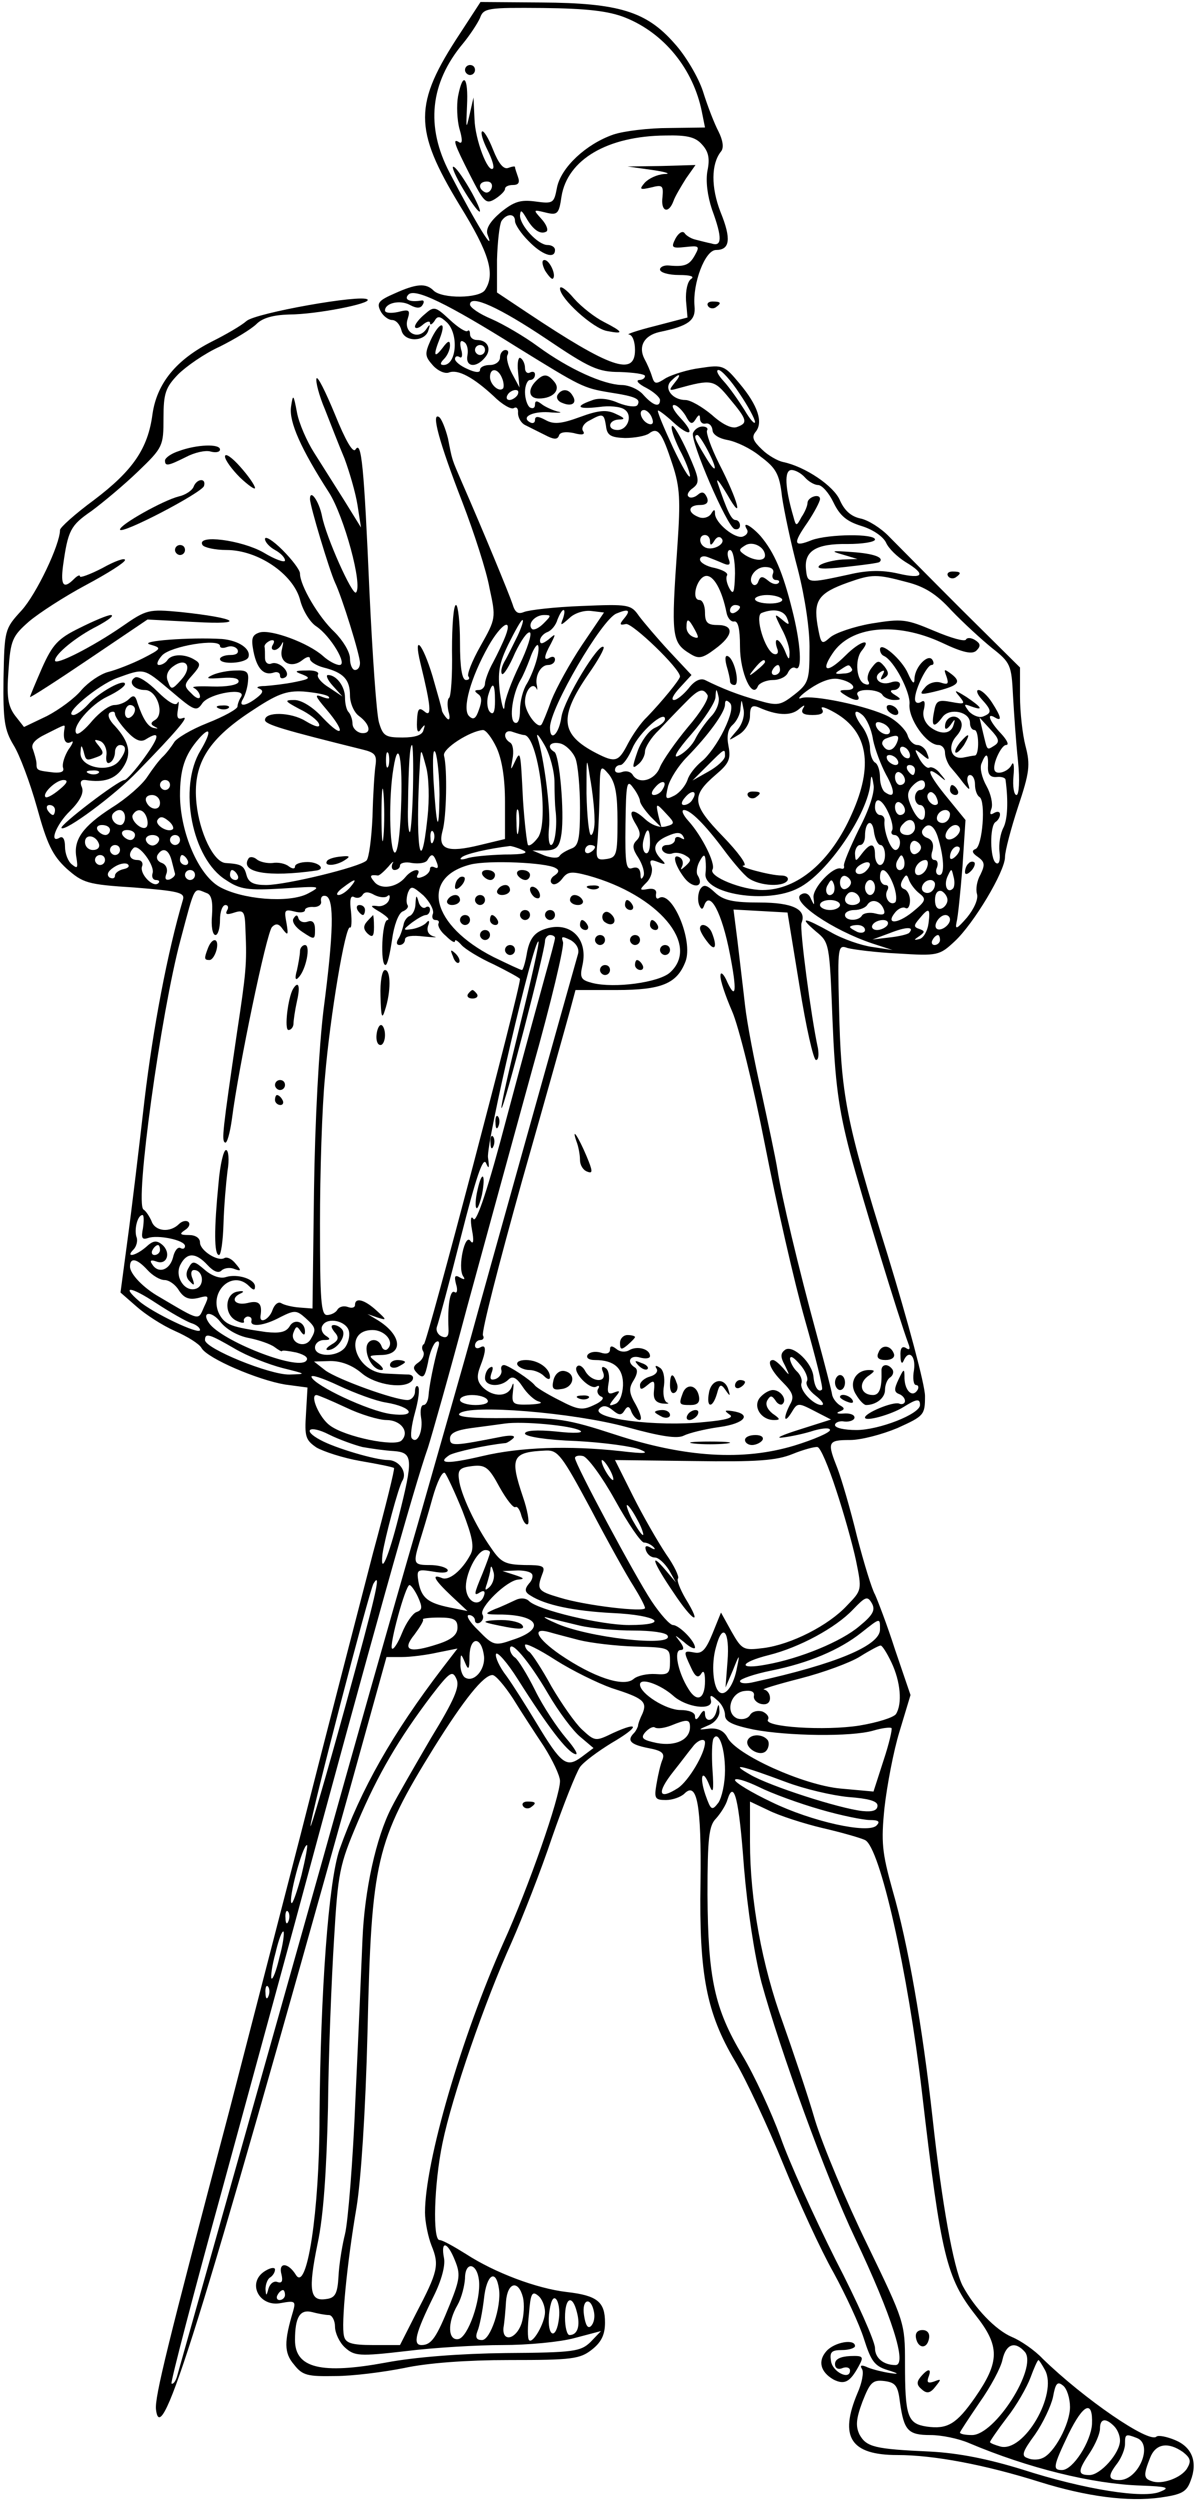 <?xml version="1.0" standalone="no"?>
<!DOCTYPE svg PUBLIC "-//W3C//DTD SVG 20010904//EN"
 "http://www.w3.org/TR/2001/REC-SVG-20010904/DTD/svg10.dtd">
<svg version="1.0" xmlns="http://www.w3.org/2000/svg"
 width="239pt" height="500pt" viewBox="0 0 239 500"
 preserveAspectRatio="xMidYMid meet">
<g transform="translate(0,500) scale(0.1,-0.1)"
fill="#000000" stroke="none">
<path d="M920 4933 c-93 -141 -93 -191 -1 -343 60 -97 72 -138 51 -170 -11
-17 -86 -18 -103 -1 -15 15 -34 14 -78 -6 -32 -14 -36 -19 -28 -35 5 -10 16
-18 23 -18 8 0 16 -9 19 -21 6 -24 48 -23 54 1 4 12 3 13 -5 1 -16 -22 -45 -6
-37 20 6 19 4 21 -19 15 -14 -3 -26 -2 -26 3 0 15 30 22 50 11 13 -7 21 -7 25
0 4 6 3 10 -2 9 -24 -4 -36 2 -26 12 13 13 76 -17 218 -106 128 -79 131 -81
185 -90 52 -8 62 -13 55 -25 -3 -5 -20 -3 -38 4 -20 9 -40 11 -54 5 -34 -12
-28 -18 15 -13 20 3 43 1 51 -5 17 -11 7 -41 -14 -41 -21 0 -19 20 3 21 13 0
12 3 -6 11 -18 9 -34 8 -72 -6 -38 -14 -53 -15 -69 -6 -15 8 -21 8 -21 0 0 -6
-5 -8 -11 -4 -18 11 10 23 45 19 17 -1 22 0 11 2 -11 3 -26 10 -32 15 -9 7
-13 7 -13 -1 0 -7 -4 -9 -10 -6 -5 3 -10 17 -10 31 0 13 5 24 10 24 6 0 10 5
10 11 0 5 -4 7 -10 4 -5 -3 -10 1 -10 9 0 8 -4 17 -9 20 -4 3 -7 -9 -5 -27 l3
-32 -15 28 c-8 15 -12 32 -9 37 3 6 1 10 -4 10 -6 0 -11 -7 -11 -15 0 -8 -9
-15 -20 -15 -11 0 -20 -4 -20 -10 0 -6 -10 -5 -25 2 -14 6 -25 15 -25 20 0 5
4 7 9 4 5 -4 7 4 3 16 -3 14 -1 19 6 14 6 -3 9 -15 7 -26 -5 -24 17 -27 35 -5
14 16 6 35 -16 35 -8 0 -14 5 -14 12 0 6 -2 9 -5 6 -3 -3 -19 7 -36 23 -28 26
-31 27 -49 11 -11 -9 -20 -20 -20 -25 0 -5 7 -4 15 3 8 7 15 9 15 4 0 -5 4 -3
9 4 6 11 11 10 25 -3 24 -24 19 -85 -7 -85 -7 0 -7 4 1 12 7 7 12 19 12 27 0
11 -4 10 -15 -5 -17 -22 -19 -15 -5 20 14 37 -2 32 -19 -5 -12 -27 -11 -32 5
-50 10 -11 24 -17 32 -14 18 7 49 -10 89 -47 17 -17 36 -28 41 -24 5 3 9 -1 8
-10 0 -9 6 -20 14 -24 8 -4 26 -13 40 -20 17 -9 25 -10 28 -1 2 7 14 8 29 5
18 -5 24 -3 19 4 -4 6 2 16 13 21 27 15 29 14 33 -11 2 -19 10 -23 38 -24 19
0 41 4 48 9 18 14 26 2 47 -62 15 -45 16 -72 10 -160 -13 -185 -12 -196 26
-219 16 -10 24 -9 49 10 37 27 39 48 5 48 -20 0 -25 5 -25 25 0 14 -5 25 -11
25 -17 0 -6 44 12 48 16 3 33 -28 42 -73 2 -11 9 -19 15 -18 8 2 12 -14 12
-50 0 -53 25 -107 36 -79 3 6 17 12 30 12 14 0 27 7 30 15 4 8 10 12 15 9 14
-8 11 48 -7 118 -18 72 -35 113 -63 146 -19 21 -38 31 -27 13 3 -5 0 -11 -8
-14 -15 -6 -56 27 -56 46 0 9 -2 9 -8 -1 -5 -7 -16 -10 -25 -6 -23 9 -21 24 3
24 13 0 18 5 14 15 -5 11 -10 13 -19 5 -6 -5 -15 -7 -18 -3 -4 3 0 11 9 17 14
11 13 18 -10 70 -15 33 -29 57 -32 54 -3 -4 4 -24 15 -47 12 -22 21 -46 21
-53 -1 -7 -16 19 -34 57 -18 39 -32 72 -30 74 1 1 15 -9 30 -23 35 -32 46 -25
14 9 -13 14 -18 25 -12 25 6 0 16 -10 23 -21 9 -17 13 -19 20 -8 6 10 9 11 9
2 0 -7 5 -12 12 -10 7 1 12 -5 13 -13 0 -9 13 -17 30 -20 17 -3 47 -17 66 -33
31 -23 38 -35 43 -80 4 -28 18 -95 32 -147 14 -55 24 -121 23 -160 0 -60 -2
-67 -30 -89 -28 -22 -34 -23 -72 -12 -40 11 -73 24 -107 41 -9 4 -21 -1 -33
-17 -10 -12 -23 -23 -29 -23 -7 0 -1 11 12 25 l23 25 -44 47 c-25 27 -52 59
-61 71 -16 23 -20 24 -115 20 -54 -2 -105 -8 -115 -12 -12 -5 -18 -1 -23 16
-7 21 -59 147 -101 243 -21 49 -19 42 -28 88 -5 20 -13 40 -18 43 -16 10 0
-50 47 -171 23 -60 48 -137 54 -171 13 -60 13 -61 -18 -116 -17 -30 -28 -58
-24 -61 3 -4 1 -7 -5 -7 -8 0 -12 25 -12 75 0 41 -4 75 -8 75 -5 0 -8 -41 -8
-91 1 -50 -2 -93 -6 -95 -3 -2 -4 -14 -1 -27 4 -13 2 -19 -3 -14 -5 5 -9 12
-10 15 0 4 -9 35 -19 70 -20 66 -39 87 -24 25 21 -86 23 -109 8 -96 -11 9 -14
6 -15 -19 -1 -21 2 -26 8 -16 8 10 9 10 5 -2 -2 -10 -16 -15 -42 -15 -34 0
-39 3 -47 30 -5 17 -13 134 -19 260 -11 254 -16 305 -28 286 -5 -8 -20 18 -41
70 -19 46 -35 78 -37 72 -2 -6 5 -34 17 -62 11 -28 28 -72 39 -98 10 -27 22
-68 26 -93 l7 -45 -34 55 c-19 30 -46 73 -60 95 -14 22 -30 58 -34 80 -7 37
-8 38 -12 11 -4 -30 20 -84 76 -171 30 -47 68 -186 54 -200 -7 -7 -60 111 -68
153 -6 30 -24 55 -24 34 0 -14 39 -143 50 -167 14 -29 50 -145 50 -161 0 -8
-4 -14 -10 -14 -5 0 -10 10 -10 23 0 13 -14 36 -31 53 -32 30 -69 93 -69 117
0 7 -16 28 -35 47 -19 19 -35 29 -35 22 0 -6 9 -16 20 -22 11 -6 20 -15 20
-21 0 -5 -20 2 -43 16 -44 25 -135 37 -122 15 3 -5 25 -10 48 -10 63 0 133
-48 147 -99 5 -21 20 -46 33 -54 28 -19 63 -77 46 -77 -7 0 -22 8 -33 18 -29
26 -104 54 -127 47 -15 -5 -17 -12 -12 -38 7 -35 21 -49 41 -42 6 2 12 0 12
-6 0 -6 4 -7 10 -4 14 8 -11 34 -27 28 -7 -3 -13 2 -13 11 0 9 0 19 -1 23 0 4
5 9 12 12 7 2 9 -1 5 -8 -4 -6 -3 -11 3 -11 5 0 12 6 15 13 3 6 3 2 0 -11 -7
-27 19 -40 41 -22 9 7 15 8 15 2 0 -5 12 -13 27 -17 40 -10 53 -24 53 -56 0
-15 8 -34 18 -41 23 -17 26 -37 4 -34 -9 2 -17 10 -17 19 0 8 -4 19 -8 23 -4
4 -7 17 -7 29 0 22 -17 45 -34 45 -5 0 -1 -10 10 -22 l19 -21 -27 18 c-15 9
-25 21 -22 26 3 5 -7 9 -23 8 -24 0 -25 -2 -8 -8 17 -7 15 -9 -15 -15 -19 -4
-46 -7 -60 -8 -14 0 -19 -3 -12 -5 10 -4 8 -9 -5 -19 -22 -17 -37 -18 -27 -2
4 7 9 22 10 35 2 19 -2 23 -24 22 -15 0 -36 -4 -47 -9 -15 -7 -11 -8 18 -6 25
2 36 -1 34 -8 -2 -6 -24 -10 -53 -9 -27 1 -43 0 -36 -3 6 -3 12 -11 12 -17 0
-6 -8 -4 -17 6 -16 15 -15 18 2 37 16 18 17 23 5 30 -20 13 -47 12 -55 0 -3
-5 -11 -10 -17 -10 -6 0 -3 9 6 19 17 19 116 35 116 19 0 -4 6 -5 14 -2 8 3
17 1 21 -5 3 -7 -2 -11 -14 -11 -12 0 -21 -4 -21 -8 0 -12 53 -9 57 4 5 16
-19 33 -53 36 -63 4 -169 -4 -144 -11 24 -7 24 -8 -15 -28 -22 -11 -53 -23
-69 -27 -15 -4 -39 -20 -53 -36 -13 -16 -44 -39 -69 -52 l-46 -22 -18 23 c-14
19 -17 37 -13 90 4 61 8 69 41 98 20 17 71 50 114 73 43 23 78 45 78 50 0 5
-20 -2 -45 -16 -25 -13 -45 -20 -45 -17 0 4 -5 2 -12 -5 -21 -21 -27 -13 -22
26 10 72 15 81 57 110 23 17 65 52 93 79 50 48 51 51 51 107 0 49 4 61 29 87
16 16 53 42 84 56 30 15 63 35 73 45 12 12 33 18 65 19 54 0 166 22 157 30
-11 11 -224 -27 -242 -43 -10 -9 -41 -27 -69 -41 -71 -36 -110 -83 -119 -145
-9 -69 -39 -113 -117 -172 -38 -28 -68 -55 -68 -60 0 -29 -47 -128 -77 -161
-34 -37 -34 -39 -36 -136 -1 -84 2 -103 20 -133 12 -19 33 -75 47 -125 20 -73
31 -96 59 -122 33 -29 41 -32 136 -38 87 -7 101 -10 97 -24 -31 -105 -60 -258
-77 -401 -11 -96 -26 -222 -34 -280 l-14 -105 32 -28 c18 -16 52 -38 77 -49
25 -11 49 -26 53 -34 12 -21 113 -64 167 -73 l45 -6 -3 -52 c-3 -46 -1 -53 21
-68 14 -8 53 -21 88 -27 35 -6 65 -12 67 -14 2 -1 -17 -78 -42 -170 -24 -93
-90 -347 -145 -564 -56 -217 -120 -465 -142 -550 -125 -473 -150 -575 -147
-599 10 -84 84 153 393 1260 l68 245 31 0 c17 0 49 4 71 9 l40 8 -30 -39
c-100 -131 -163 -242 -206 -363 -22 -64 -38 -283 -40 -536 0 -187 -25 -350
-47 -315 -16 26 -36 26 -29 1 3 -13 1 -18 -8 -15 -7 3 -15 -3 -18 -13 -4 -15
-5 -16 -6 -1 0 9 4 20 9 23 5 3 10 10 10 16 0 5 -9 4 -20 -3 -37 -23 -12 -73
32 -64 28 5 30 4 24 -17 -18 -60 -18 -83 2 -106 17 -22 27 -24 83 -23 35 0 97
8 137 16 46 10 124 16 211 16 125 0 141 2 165 21 19 15 26 30 26 54 0 41 -15
54 -76 61 -61 7 -145 39 -202 76 -24 15 -47 28 -53 28 -14 0 -11 112 6 194 19
93 85 284 138 401 22 50 59 144 81 210 23 66 48 129 56 141 8 11 37 32 63 48
55 32 58 45 3 20 -35 -17 -36 -17 -62 7 -14 13 -41 52 -61 86 -19 35 -39 65
-44 69 -5 3 -9 9 -9 14 0 5 27 -8 61 -30 33 -21 84 -46 112 -56 63 -20 72 -27
62 -51 -5 -10 -9 -21 -9 -25 -1 -3 -4 -10 -8 -14 -15 -15 -7 -23 28 -30 27 -5
34 -10 29 -23 -4 -9 -9 -31 -12 -49 -5 -29 -3 -32 19 -32 13 0 30 6 37 13 25
25 34 -22 32 -178 -3 -184 12 -261 69 -357 22 -37 65 -129 96 -205 31 -76 76
-174 101 -218 24 -44 52 -104 61 -133 14 -44 21 -54 47 -62 23 -7 24 -9 5 -6
-14 2 -34 7 -44 11 -13 6 -17 5 -12 -3 4 -6 0 -28 -9 -48 -37 -88 -14 -124 80
-124 72 0 174 -19 285 -54 93 -29 176 -40 241 -31 42 6 52 11 60 33 15 38 3
68 -31 82 -17 7 -33 10 -37 7 -14 -15 -146 76 -228 156 -16 17 -44 36 -61 43
-33 14 -75 58 -99 103 -18 36 -41 162 -60 336 -20 181 -49 348 -80 455 -21 75
-23 96 -16 165 5 44 18 113 30 152 l22 73 -31 91 c-16 50 -35 99 -40 110 -6
10 -22 62 -36 116 -13 54 -31 115 -39 136 -21 53 -20 57 25 57 22 0 64 11 95
24 53 24 55 26 55 64 0 22 -34 149 -75 283 -84 270 -93 318 -97 497 -3 119 -2
123 17 116 11 -3 57 -9 101 -11 79 -5 83 -4 113 24 38 35 101 140 101 169 0
12 12 57 26 100 23 69 25 84 15 122 -6 23 -11 68 -11 100 l0 57 -116 115 c-63
63 -128 129 -145 146 -17 18 -43 34 -58 37 -19 4 -32 16 -41 36 -12 29 -70 68
-114 77 -10 2 -30 13 -42 25 -18 17 -21 25 -13 35 16 19 5 53 -32 97 -30 36
-33 38 -78 31 -25 -3 -56 -13 -69 -20 -20 -13 -23 -13 -28 3 -3 10 -10 26 -15
35 -13 25 -1 47 30 54 58 12 73 23 70 52 -4 45 21 112 43 112 28 0 31 22 9 76
-19 49 -19 96 1 121 6 7 4 22 -5 40 -8 15 -22 51 -31 80 -9 28 -35 72 -57 96
-56 64 -111 81 -266 82 l-122 1 -41 -63z m330 32 c78 -31 137 -103 154 -190
l6 -30 -72 -1 c-40 0 -90 -6 -111 -13 -55 -19 -105 -66 -113 -106 -6 -31 -7
-33 -43 -28 -30 4 -43 0 -70 -22 -21 -18 -30 -33 -26 -44 16 -41 -21 18 -76
124 -48 92 -39 179 27 258 14 17 29 40 34 51 7 20 15 21 126 20 88 -1 131 -6
164 -19z m154 -254 c13 -14 16 -28 11 -52 -4 -21 0 -51 9 -78 21 -57 20 -75
-1 -68 -10 2 -25 6 -33 8 -8 2 -18 8 -21 13 -4 5 -12 0 -18 -11 -9 -18 -8 -20
20 -17 27 3 29 2 19 -16 -11 -20 -20 -24 -52 -21 -10 1 -18 -3 -18 -8 0 -6 17
-11 38 -11 23 0 32 -3 24 -8 -7 -5 -11 -23 -10 -43 l3 -34 -65 -17 c-36 -9
-59 -17 -52 -17 7 -1 12 -14 12 -31 0 -53 -48 -37 -216 75 l-60 40 0 65 c1 36
5 71 9 78 10 15 27 16 27 0 0 -7 12 -25 27 -40 27 -28 53 -37 53 -18 0 6 -7
10 -15 10 -19 0 -55 39 -55 59 1 12 3 11 12 -4 14 -25 29 -35 41 -28 4 3 0 14
-10 25 -17 19 -17 19 8 13 24 -6 27 -3 32 32 12 74 92 121 208 122 43 1 60 -3
73 -18z m-311 -389 c86 -58 103 -66 147 -66 27 -1 50 -4 50 -8 0 -5 -6 -8 -12
-8 -7 -1 -1 -8 15 -16 15 -8 27 -19 27 -24 0 -16 -14 -11 -33 10 -9 11 -29 20
-44 20 -36 1 -104 31 -167 77 -27 20 -70 45 -93 55 -24 10 -43 23 -43 29 0 21
59 -6 153 -69z m-123 -22 c0 -5 -4 -10 -10 -10 -5 0 -10 5 -10 10 0 6 5 10 10
10 6 0 10 -4 10 -10z m34 -56 c4 -9 4 -19 2 -21 -8 -8 -26 8 -26 23 0 19 16
18 24 -2z m475 -31 c17 -25 31 -51 31 -57 0 -6 -10 5 -21 24 -12 19 -30 45
-42 58 -11 12 -16 22 -10 22 6 0 25 -21 42 -47z m-130 21 c-12 -15 -11 -16 6
-11 69 19 73 18 104 -20 36 -43 37 -49 15 -57 -10 -4 -29 5 -50 24 -19 16 -43
30 -53 30 -26 0 -44 23 -29 38 18 18 22 14 7 -4z m-314 -24 c-3 -5 -11 -10
-16 -10 -6 0 -7 5 -4 10 3 6 11 10 16 10 6 0 7 -4 4 -10z m269 -46 c4 -10 1
-14 -6 -12 -15 5 -23 28 -10 28 5 0 13 -7 16 -16z m306 -119 c7 -8 19 -15 26
-15 8 0 22 -16 31 -35 13 -27 27 -38 56 -47 23 -7 43 -21 49 -33 5 -12 23 -29
39 -39 42 -25 36 -35 -15 -23 -31 7 -60 7 -98 -2 -83 -18 -83 -18 -86 10 -4
37 20 52 83 51 30 0 55 4 55 9 0 12 -92 11 -126 -1 -37 -15 -39 -8 -9 35 14
21 25 42 25 47 0 12 -25 4 -25 -8 0 -5 -5 -18 -12 -28 -10 -19 -11 -19 -16 0
-17 58 -19 94 -4 94 8 0 20 -7 27 -15z m-190 -127 c0 -10 3 -9 9 1 5 8 11 9
15 3 7 -11 -21 -25 -35 -16 -12 7 -11 24 1 24 6 0 10 -6 10 -12z m110 -29 c0
-12 -21 -11 -40 1 -13 9 -13 11 0 19 15 10 40 -3 40 -20z m-60 -36 c-1 -38 -3
-44 -11 -30 -5 9 -8 21 -5 26 3 5 -8 11 -24 15 -17 3 -30 11 -30 17 0 6 7 8
15 5 8 -3 23 -9 32 -13 12 -5 15 -2 10 10 -3 9 -2 17 3 17 6 0 10 -21 10 -47z
m76 0 c-3 -7 0 -13 6 -13 6 0 8 -3 5 -6 -4 -4 -13 -2 -21 5 -11 9 -15 9 -19
-1 -2 -7 -7 -10 -11 -7 -12 11 4 35 24 35 13 0 19 -5 16 -13z m267 -17 c36 -9
60 -24 90 -57 23 -24 60 -58 81 -75 37 -29 39 -34 42 -95 2 -35 6 -94 10 -131
4 -39 2 -68 -3 -68 -5 0 -8 17 -6 38 2 21 0 31 -4 22 -7 -14 -31 -21 -34 -10
-4 13 14 50 23 50 7 0 2 10 -10 23 -23 24 -30 43 -12 32 15 -9 12 2 -6 30 -9
14 -21 25 -27 25 -5 0 -3 -8 6 -18 21 -23 21 -28 3 -35 -8 -3 -20 2 -28 10
-11 15 -11 16 5 10 25 -9 21 -2 -10 19 -24 15 -26 15 -14 1 12 -15 11 -16 -16
-11 -27 5 -31 3 -35 -20 -6 -30 0 -33 17 -10 14 19 55 11 55 -12 0 -8 4 -14 9
-14 9 0 10 -49 1 -51 -3 0 -13 -2 -23 -4 -25 -5 -33 22 -14 43 10 11 13 23 8
31 -10 15 -31 7 -31 -12 0 -7 4 -6 11 3 9 13 10 13 6 0 -5 -19 -27 -20 -48 -3
-10 9 -15 22 -11 35 3 14 1 19 -6 14 -7 -4 -12 -1 -12 6 0 20 24 68 33 68 5 0
5 5 2 10 -8 14 -35 -13 -36 -37 0 -13 -4 -10 -13 10 -12 28 -56 66 -56 48 0
-5 3 -11 8 -13 20 -9 53 -72 51 -96 -3 -29 34 -82 58 -82 7 0 13 -7 13 -15 0
-9 5 -21 10 -28 6 -7 18 -21 26 -32 13 -16 15 -17 10 -2 -3 9 -1 17 4 17 6 0
10 -9 10 -19 0 -11 4 -22 9 -25 13 -8 6 -99 -8 -104 -8 -3 -7 -8 5 -16 14 -10
14 -16 5 -35 -7 -12 -10 -29 -7 -39 3 -10 -6 -30 -20 -47 -20 -23 -24 -25 -21
-10 3 11 8 62 12 112 l6 93 -35 43 c-39 47 -47 68 -18 46 15 -13 16 -12 3 3
-7 10 -17 15 -22 13 -4 -3 -13 5 -20 17 -11 21 -11 22 5 9 14 -12 16 -12 10 3
-3 9 -12 16 -19 16 -8 0 -17 9 -20 20 -4 11 -21 28 -38 37 -41 21 -151 44
-174 37 -10 -4 -3 5 16 18 22 15 43 23 58 20 29 -5 41 -22 16 -22 -15 0 -16
-2 -3 -10 20 -13 33 -13 25 0 -3 6 5 10 19 10 14 0 28 -4 31 -10 3 -5 14 -10
23 -10 15 0 15 2 2 10 -10 6 -11 10 -2 10 6 0 12 5 12 11 0 6 -8 8 -19 4 -22
-7 -37 10 -20 21 8 5 9 3 4 -6 -5 -9 -4 -11 4 -6 9 6 9 11 0 23 -11 13 -14 13
-26 -3 -7 -9 -10 -21 -6 -27 3 -5 0 -8 -7 -5 -17 5 -21 48 -7 66 22 27 -2 21
-32 -9 -36 -36 -51 -33 -26 4 36 55 127 64 218 22 44 -21 62 -24 70 -16 9 9 8
14 -3 21 -8 5 -16 5 -18 1 -2 -5 -30 3 -63 17 -57 24 -64 25 -126 15 -35 -6
-73 -19 -83 -28 -17 -15 -18 -14 -25 25 -8 49 2 64 61 85 48 17 57 17 117 1z
m-249 -34 c3 -5 -8 -9 -24 -9 -17 0 -30 4 -30 9 0 4 11 8 24 8 14 0 27 -4 30
-8z m-84 -16 c0 -3 -4 -8 -10 -11 -5 -3 -10 -1 -10 4 0 6 5 11 10 11 6 0 10
-2 10 -4z m-354 -23 c-6 -15 -5 -15 13 1 10 10 30 16 44 14 l25 -3 -44 -65
c-24 -36 -51 -85 -61 -110 -9 -25 -18 -47 -20 -49 -7 -10 -33 24 -33 45 0 23
15 41 23 27 2 -5 2 -2 1 5 -5 19 7 42 22 42 8 0 14 5 14 11 0 5 -4 7 -10 4
-13 -8 -13 1 2 28 10 20 10 21 -5 8 -12 -9 -17 -10 -17 -2 0 6 7 14 15 17 8 3
17 14 20 25 4 10 9 19 12 19 3 0 2 -8 -1 -17z m123 1 c-11 -13 -10 -15 3 -12
13 2 108 -89 108 -105 0 -6 -37 -51 -66 -81 -12 -11 -29 -36 -38 -53 -19 -37
-25 -39 -64 -19 -71 37 -75 71 -15 158 19 27 33 52 30 54 -9 10 -78 -104 -84
-139 -5 -36 -23 -52 -23 -22 0 39 104 217 133 228 24 10 29 7 16 -9z m325 0
c6 -15 4 -15 -10 -3 -16 13 -16 12 -1 -18 10 -18 17 -40 16 -50 0 -14 -2 -13
-9 5 -5 12 -12 22 -16 22 -3 0 -3 -7 0 -16 4 -9 1 -14 -6 -12 -18 6 -39 76
-25 82 25 10 45 5 51 -10z m-487 -11 c-9 -9 -19 -14 -23 -11 -10 10 6 28 24
28 15 0 15 -1 -1 -17z m-52 -25 c-9 -18 -20 -41 -26 -51 -6 -11 -8 -21 -5 -25
3 -3 15 16 26 42 12 25 25 44 30 41 4 -3 -5 -32 -21 -65 -16 -33 -30 -70 -30
-83 -1 -12 -5 0 -9 27 -5 41 -2 59 17 98 13 26 25 48 28 48 3 0 -2 -15 -10
-32z m355 12 c8 -15 8 -18 -3 -14 -8 3 -14 11 -14 19 0 20 4 19 17 -5z m-379
-12 c-5 -13 -16 -36 -25 -53 -9 -16 -16 -36 -16 -42 0 -7 -6 -13 -12 -13 -9 0
-10 -2 -2 -8 8 -5 8 -15 2 -31 -6 -18 -11 -22 -20 -13 -14 14 3 76 39 140 25
44 49 59 34 20z m63 -45 c-4 -16 -13 -38 -20 -50 -8 -12 -14 -36 -14 -53 0
-19 -4 -29 -11 -25 -11 7 -4 57 12 85 5 8 13 27 19 43 5 15 12 27 15 27 3 0 3
-12 -1 -27z m-712 -43 c-18 -20 -20 -20 -26 -3 -5 11 -1 22 10 30 27 20 40 -1
16 -27z m1168 36 c0 -2 -8 -10 -17 -17 -16 -13 -17 -12 -4 4 13 16 21 21 21
13z m30 -16 c0 -5 -5 -10 -11 -10 -5 0 -7 5 -4 10 3 6 8 10 11 10 2 0 4 -4 4
-10z m144 2 c2 -4 -5 -9 -17 -9 -17 -2 -19 0 -7 7 18 12 18 12 24 2z m-1362
-44 c47 -40 51 -42 63 -24 15 20 90 32 77 12 -4 -6 -7 -15 -7 -19 0 -5 -27
-20 -60 -33 -33 -13 -63 -31 -67 -39 -5 -8 -14 -20 -21 -27 -8 -7 -22 -26 -32
-41 -10 -16 -42 -44 -71 -62 -59 -38 -78 -65 -71 -101 3 -20 2 -22 -9 -13 -8
6 -14 22 -14 36 0 14 -4 21 -10 18 -23 -14 -8 26 20 53 20 20 28 36 24 47 -5
11 -2 16 7 15 37 -6 60 2 75 25 18 27 13 51 -16 83 -12 12 -16 23 -10 27 6 3
10 2 10 -3 0 -5 11 -21 24 -35 16 -17 27 -22 37 -16 30 19 29 7 -2 -36 -18
-25 -36 -45 -40 -45 -12 0 -131 -91 -126 -96 7 -8 107 66 152 113 77 79 105
112 91 107 -11 -4 -13 1 -10 18 2 13 2 18 -1 12 -4 -7 -20 3 -40 23 -19 19
-39 32 -45 28 -15 -9 -2 -25 20 -25 24 0 40 -48 20 -60 -9 -5 -9 -9 -1 -13 8
-4 8 -5 -1 -3 -12 2 -22 18 -33 50 -4 15 -8 17 -17 8 -7 -7 -20 -12 -29 -12
-10 0 -29 -14 -44 -31 -14 -17 -28 -29 -32 -26 -11 12 28 58 62 74 19 9 35 20
35 25 0 12 -52 -16 -74 -41 -11 -12 -24 -21 -29 -21 -23 0 49 60 87 74 56 20
52 21 108 -26z m648 -20 c0 -21 -3 -29 -10 -22 -5 5 -7 19 -4 32 9 31 14 27
14 -10z m-333 9 c4 -5 -1 -5 -12 -1 -17 7 -15 2 8 -25 39 -46 34 -60 -7 -17
-20 22 -43 36 -57 36 -21 0 -20 -2 10 -18 19 -9 37 -23 39 -30 3 -8 -7 -6 -27
6 -29 18 -81 19 -81 2 0 -9 38 -20 195 -59 25 -6 29 -11 26 -32 -2 -13 -5 -59
-6 -103 -2 -43 -7 -82 -12 -87 -13 -13 -161 -49 -201 -49 -25 0 -35 5 -39 20
-5 19 -10 22 -42 24 -24 2 -52 61 -58 119 -8 77 21 126 107 183 54 36 72 43
107 41 23 -2 45 -6 50 -10z m758 3 c4 -6 -14 -35 -39 -64 -25 -30 -50 -66 -56
-80 -10 -27 -43 -36 -55 -15 -4 6 -13 8 -21 5 -8 -3 -14 -1 -14 4 0 6 5 10 11
10 5 0 16 15 24 34 13 31 65 77 65 58 0 -5 -9 -13 -21 -18 -12 -6 -27 -27 -34
-47 -11 -32 -11 -36 1 -26 8 6 14 18 14 26 0 8 12 28 28 43 15 16 38 40 52 54
27 28 36 31 45 16z m7 -43 c-11 -12 -25 -32 -31 -44 -6 -13 -21 -28 -33 -34
-14 -8 -5 9 25 43 26 30 48 64 48 74 1 18 2 18 6 1 3 -11 -4 -29 -15 -40z m26
-27 c-12 -25 -32 -53 -45 -63 -12 -10 -25 -26 -28 -37 -4 -11 -15 -25 -26 -31
-18 -9 -19 -8 -13 18 4 15 21 42 38 59 42 43 76 89 76 105 0 9 3 10 10 3 6 -6
2 -25 -12 -54z m25 -2 c-18 -21 -18 -21 5 -7 13 8 22 24 22 37 0 19 4 23 18
17 36 -16 63 -17 79 -4 12 10 14 10 9 2 -5 -9 1 -13 19 -13 18 0 24 4 19 12
-4 7 8 3 27 -8 65 -38 76 -105 33 -201 -42 -96 -109 -153 -179 -153 -41 0
-108 27 -100 41 7 11 -21 67 -48 97 -11 12 -15 22 -9 22 13 0 42 -29 80 -80
14 -19 34 -43 44 -52 18 -19 73 -24 83 -9 3 6 -3 10 -12 10 -23 0 -92 19 -75
20 7 1 -12 27 -42 58 -63 65 -64 81 -14 124 26 22 30 31 25 57 -4 20 -1 34 8
42 8 7 16 22 16 34 2 19 2 19 6 -2 3 -14 -3 -32 -14 -44z m-1203 43 c0 -6 -4
-13 -10 -16 -5 -3 -10 1 -10 9 0 9 5 16 10 16 6 0 10 -4 10 -9z m1476 -60 c4
-20 16 -51 26 -70 19 -34 18 -49 -1 -36 -6 3 -11 17 -11 30 0 13 -4 27 -10 30
-5 3 -10 16 -10 29 0 12 -7 31 -15 42 -19 25 -19 40 0 24 8 -7 18 -28 21 -49z
m34 17 c0 -13 -23 -5 -28 10 -2 7 2 10 12 6 9 -3 16 -11 16 -16z m209 -29
c-16 -10 -14 -11 -23 26 l-7 30 22 -24 c17 -18 19 -25 8 -32z m-1860 34 c-4
-22 2 -33 13 -27 6 4 4 -3 -5 -15 -8 -13 -13 -29 -11 -36 3 -8 -3 -11 -18 -10
-34 4 -35 4 -35 18 0 6 -4 19 -7 28 -5 10 3 20 26 31 40 20 38 20 37 11z m272
-44 c-45 -74 -17 -217 51 -259 28 -19 44 -21 113 -17 77 5 79 5 51 -10 -38
-20 -133 -12 -178 14 -41 24 -77 107 -78 181 0 53 9 82 38 115 24 27 25 13 3
-24z m592 6 c11 -24 17 -61 17 -109 l0 -74 -50 -12 c-65 -16 -85 -9 -75 28 8
27 10 124 3 151 -3 14 52 49 78 51 6 0 18 -16 27 -35z m55 25 c28 0 51 -173
28 -205 -8 -11 -17 -18 -20 -15 -2 3 -7 44 -10 90 -5 101 -5 100 -17 75 -8
-17 -8 -16 -4 7 3 15 1 30 -5 33 -16 10 -11 28 6 21 9 -3 19 -6 22 -6z m61
-95 c0 -22 1 -47 2 -55 4 -30 -1 -70 -9 -70 -4 0 -6 15 -4 34 4 33 -10 141
-23 181 -3 11 3 4 14 -15 11 -19 20 -53 20 -75z m685 80 c-7 -17 -20 -20 -28
-6 -4 5 0 12 6 14 23 9 28 7 22 -8z m-1581 -24 c-2 -13 1 -20 7 -16 6 3 10 13
10 21 0 8 5 14 10 14 14 0 13 -13 -2 -32 -20 -25 -78 -13 -77 16 1 17 2 17 6
4 5 -20 5 -20 27 -12 14 5 14 9 4 22 -11 13 -10 14 2 10 8 -3 14 -15 13 -27z
m938 -8 c5 -13 9 -58 9 -99 0 -62 -3 -76 -17 -81 -10 -4 -21 -10 -24 -15 -3
-5 -16 -4 -30 1 l-24 10 26 0 c22 1 28 6 32 34 6 43 -4 156 -14 163 -17 10 -9
22 12 17 11 -3 25 -17 30 -30z m-325 -58 c-1 -46 -4 -86 -6 -89 -3 -2 -5 21
-4 52 1 86 4 122 8 122 2 0 3 -38 2 -85z m53 -15 c-1 -82 -6 -68 -12 30 -2 43
-1 66 4 55 4 -11 8 -49 8 -85z m941 79 c0 -6 -4 -7 -10 -4 -5 3 -10 11 -10 16
0 6 5 7 10 4 6 -3 10 -11 10 -16z m-1043 -21 c-3 -7 -5 -2 -5 12 0 14 2 19 5
13 2 -7 2 -19 0 -25z m25 -86 c-2 -53 -7 -90 -13 -87 -10 7 -12 111 -2 169 10
63 19 18 15 -82z m53 -17 c-14 -133 -25 -51 -15 110 2 29 2 29 12 -8 6 -21 7
-66 3 -102z m595 123 c0 -7 -15 -21 -33 -31 l-32 -18 30 30 c35 35 35 35 35
19z m-261 -125 c1 -18 -3 -33 -7 -33 -4 0 -8 37 -9 83 0 74 0 77 7 32 5 -27 9
-65 9 -82z m606 117 c3 -5 2 -10 -4 -10 -5 0 -13 5 -16 10 -3 6 -2 10 4 10 5
0 13 -4 16 -10z m181 -12 c-1 -16 4 -23 17 -22 9 1 17 -1 18 -5 6 -44 4 -80
-4 -96 -6 -11 -10 -33 -8 -49 2 -17 -1 -26 -7 -22 -12 7 -13 74 -1 82 5 3 9
10 9 15 0 6 -5 7 -12 3 -8 -5 -9 -2 -5 9 3 9 -1 29 -10 45 -9 16 -14 36 -10
45 9 23 14 21 13 -5z m-741 -111 c0 -67 -2 -72 -22 -75 -19 -3 -21 1 -19 25 2
15 4 59 5 97 1 67 1 68 19 47 13 -17 17 -40 17 -94z m595 103 c0 -5 -2 -10 -4
-10 -3 0 -8 5 -11 10 -3 6 -1 10 4 10 6 0 11 -4 11 -10z m-1633 -6 c-3 -3 -12
-4 -19 -1 -8 3 -5 6 6 6 11 1 17 -2 13 -5z m1613 -15 c0 -5 -4 -9 -10 -9 -5 0
-10 7 -10 16 0 8 5 12 10 9 6 -3 10 -10 10 -16z m-1043 -111 c-2 -24 -4 -5 -4
42 0 47 2 66 4 43 2 -24 2 -62 0 -85z m951 14 c-18 -37 -32 -70 -30 -74 1 -4
-1 -7 -6 -5 -16 5 -57 -39 -55 -58 2 -17 2 -17 -5 -3 -4 11 -12 14 -20 9 -22
-13 62 -71 143 -98 l40 -13 -40 6 c-22 3 -60 16 -84 30 -54 30 -64 31 -29 1
27 -22 27 -24 33 -177 5 -124 12 -177 35 -265 25 -93 97 -329 117 -383 4 -10
2 -13 -5 -8 -8 5 -12 -1 -11 -16 0 -13 3 -17 6 -10 10 24 25 11 21 -18 -3 -16
-1 -30 4 -30 5 0 6 -5 3 -10 -10 -16 -25 -2 -26 23 0 21 -1 21 -12 -2 -9 -19
-9 -25 1 -29 6 -2 12 -8 12 -14 0 -5 -6 -8 -12 -5 -13 4 -68 -19 -68 -28 0 -9
53 6 77 21 27 17 33 17 33 4 0 -18 -82 -50 -127 -50 -24 0 -43 4 -43 10 0 5 9
9 19 7 11 -1 20 3 20 8 0 6 -10 9 -22 8 -12 -1 -16 1 -8 4 11 4 11 7 0 13 -7
5 -14 14 -15 22 -1 7 -14 58 -29 113 -39 143 -72 283 -80 335 -4 25 -19 95
-32 155 -14 61 -29 139 -33 175 -4 36 -11 93 -15 128 l-8 63 54 -3 54 -3 24
-147 c13 -82 28 -148 33 -148 5 0 6 10 4 23 -14 64 -37 240 -33 251 11 27 -17
41 -84 41 -52 0 -72 4 -89 20 -17 16 -23 17 -30 6 -4 -8 -5 -21 -2 -30 4 -10
7 -11 10 -3 11 34 36 -13 52 -97 14 -72 12 -92 -5 -56 -7 17 -14 23 -14 14 -1
-9 10 -41 23 -71 13 -29 43 -150 66 -268 23 -118 59 -276 80 -350 21 -74 37
-137 34 -139 -7 -7 -15 5 -17 25 -2 28 -40 64 -56 55 -10 -7 -11 -14 -1 -32
10 -21 10 -22 -3 -6 -8 9 -17 17 -21 17 -13 0 -5 -20 19 -44 21 -21 24 -30 15
-45 -14 -27 -12 -40 3 -16 12 20 13 20 46 3 l33 -17 -63 -20 c-35 -11 -50 -18
-34 -16 17 2 45 8 63 14 18 5 32 6 32 1 0 -5 -32 -19 -71 -31 -102 -31 -219
-24 -359 22 -95 31 -115 34 -213 33 -72 -1 -105 2 -98 9 19 19 228 2 334 -27
69 -19 102 -24 115 -17 10 5 42 13 71 17 51 7 66 26 25 32 -15 2 -16 1 -5 -7
10 -6 -5 -11 -50 -15 -96 -10 -230 7 -210 27 7 7 15 6 26 -3 13 -11 18 -11 24
-1 6 10 10 9 14 -3 4 -9 11 -16 16 -16 6 0 2 13 -7 30 -14 24 -15 33 -5 49 8
13 9 22 3 26 -18 11 -10 26 10 20 11 -3 20 -2 20 3 0 14 -25 21 -41 12 -8 -5
-19 -4 -26 2 -9 7 -13 7 -13 -1 0 -8 -8 -10 -19 -6 -11 3 -22 1 -26 -5 -3 -6
3 -10 15 -10 39 0 57 -17 56 -51 -1 -19 -7 -34 -16 -37 -13 -5 -13 -3 -1 12
12 14 12 16 -1 11 -12 -5 -14 0 -11 18 3 14 0 28 -6 31 -7 5 -9 1 -5 -8 9 -22
-22 -21 -35 1 -5 10 -13 15 -17 10 -10 -10 26 -48 39 -40 5 3 7 1 3 -5 -3 -5
0 -12 6 -15 8 -2 2 -10 -14 -17 -23 -11 -32 -10 -70 10 -24 12 -45 25 -48 29
-8 11 -54 41 -62 41 -5 0 -7 -5 -5 -11 1 -6 -4 -14 -12 -17 -10 -3 -12 0 -8
12 4 10 3 15 -3 11 -6 -3 -10 -13 -10 -21 0 -17 31 -19 47 -3 8 8 16 4 28 -14
9 -14 24 -28 33 -30 9 -3 1 -5 -19 -6 -34 -1 -36 1 -33 27 2 15 1 19 -2 10 -7
-22 -37 -23 -58 -3 -12 12 -13 22 -6 41 13 33 13 47 0 39 -6 -3 -10 -1 -10 4
0 6 5 11 11 11 5 0 8 4 5 9 -4 5 32 144 78 309 47 165 90 319 96 341 l11 41
82 0 c91 0 121 13 138 57 16 42 -27 143 -53 127 -4 -3 -7 0 -6 8 2 8 -4 12
-16 10 -17 -3 -18 -2 -3 13 9 9 13 23 10 32 -5 13 -2 15 13 9 15 -6 17 -5 7 5
-20 20 -16 35 12 47 18 8 26 8 31 0 4 -7 3 -8 -4 -4 -7 4 -12 2 -12 -3 0 -6
-7 -11 -16 -11 -8 0 -12 -5 -9 -11 4 -6 13 -8 19 -6 7 3 19 1 27 -4 12 -7 12
-10 0 -21 -9 -8 -11 -9 -7 -1 3 6 2 14 -4 18 -17 10 -11 -15 9 -41 18 -23 41
-18 26 6 -3 5 -1 18 4 27 8 15 11 15 12 3 1 -8 1 -20 0 -27 -5 -41 124 -62
186 -29 58 29 140 150 144 211 1 16 3 16 6 -4 3 -14 -8 -49 -29 -89z m-1599
79 c-13 -11 -26 -18 -28 -15 -7 7 21 34 36 34 10 0 8 -6 -8 -19z m221 9 c0 -5
-4 -10 -10 -10 -5 0 -10 5 -10 10 0 6 5 10 10 10 6 0 10 -4 10 -10z m940 -32
c0 -5 10 -19 21 -31 l22 -22 -6 23 c-6 27 -5 27 17 3 16 -17 16 -19 -3 -24
-12 -3 -28 3 -41 15 -26 24 -36 18 -18 -11 9 -15 10 -23 1 -32 -9 -9 -8 -17 4
-35 8 -13 13 -29 10 -36 -4 -8 -6 -7 -6 4 -1 11 -6 15 -16 12 -13 -5 -15 8
-14 87 1 83 3 91 15 74 8 -10 14 -23 14 -27z m45 23 c-3 -6 -11 -11 -17 -11
-6 0 -6 6 2 15 14 17 26 13 15 -4z m525 9 c0 -5 -4 -10 -10 -10 -5 0 -10 -7
-10 -15 0 -8 5 -15 10 -15 6 0 10 -7 10 -15 0 -23 -14 -18 -27 11 -9 20 -9 29
0 40 14 16 27 18 27 4z m-465 -29 c-3 -6 -11 -11 -17 -11 -6 0 -6 6 2 15 14
17 26 13 15 -4z m490 -9 c-8 -8 -25 10 -19 20 4 6 9 5 15 -3 4 -7 6 -15 4 -17z
m-1555 2 c0 -17 -22 -14 -28 4 -2 7 3 12 12 12 9 0 16 -7 16 -16z m1457 -20
c7 -15 10 -31 7 -35 -3 -5 0 -9 5 -9 6 0 11 -7 11 -15 0 -8 -4 -15 -9 -15 -10
0 -24 38 -22 58 1 6 -3 12 -9 12 -5 0 -10 7 -10 15 0 23 14 18 27 -11z m33 5
c0 -5 -4 -9 -10 -9 -5 0 -10 7 -10 16 0 8 5 12 10 9 6 -3 10 -10 10 -16z
m-1700 1 c0 -5 -2 -10 -4 -10 -3 0 -8 5 -11 10 -3 6 -1 10 4 10 6 0 11 -4 11
-10z m927 -42 c-2 -13 -4 -5 -4 17 -1 22 1 32 4 23 2 -10 2 -28 0 -40z m-787
27 c0 -8 -4 -15 -9 -15 -13 0 -22 16 -14 24 11 11 23 6 23 -9z m43 1 c3 -8 3
-17 0 -20 -9 -9 -34 15 -27 25 8 13 21 11 27 -5z m1607 6 c0 -13 -12 -22 -22
-16 -10 6 -1 24 13 24 5 0 9 -4 9 -8z m-1554 -30 c-9 -9 -37 8 -31 18 5 8 11
7 21 -1 8 -6 12 -14 10 -17z m1415 -32 c5 0 9 -9 9 -20 0 -11 -4 -20 -10 -20
-5 0 -10 9 -10 20 0 25 -9 25 -26 3 -13 -17 -13 -17 -14 0 0 9 5 17 10 17 6 0
10 8 10 18 0 30 15 36 18 8 2 -14 8 -26 13 -26z m69 35 c0 -8 -7 -15 -15 -15
-16 0 -20 12 -8 23 11 12 23 8 23 -8z m-1610 -5 c0 -5 -4 -10 -9 -10 -6 0 -13
5 -16 10 -3 6 1 10 9 10 9 0 16 -4 16 -10z m1655 -12 c13 -41 15 -78 4 -78 -6
0 -9 7 -5 15 3 8 1 15 -5 15 -6 0 -8 8 -4 19 3 12 0 21 -10 25 -9 3 -13 10
-10 16 10 16 22 11 30 -12z m45 13 c0 -12 -20 -25 -27 -18 -7 7 6 27 18 27 5
0 9 -4 9 -9z m-1650 -11 c0 -5 -4 -10 -9 -10 -6 0 -13 5 -16 10 -3 6 1 10 9
10 9 0 16 -4 16 -10z m597 -12 c-3 -8 -6 -5 -6 6 -1 11 2 17 5 13 3 -3 4 -12
1 -19z m433 -4 c0 -14 -4 -23 -9 -20 -5 3 -7 15 -4 26 7 28 13 25 13 -6z
m-1102 -2 c2 -7 -3 -12 -12 -12 -9 0 -16 7 -16 16 0 17 22 14 28 -4z m120 7
c-2 -6 -8 -10 -13 -10 -5 0 -11 4 -13 10 -2 6 4 11 13 11 9 0 15 -5 13 -11z
m42 1 c0 -5 -4 -10 -10 -10 -5 0 -10 5 -10 10 0 6 5 10 10 10 6 0 10 -4 10
-10z m1482 -15 c0 -5 -5 -11 -11 -13 -6 -2 -11 4 -11 13 0 9 5 15 11 13 6 -2
11 -8 11 -13z m-1602 -5 c0 -5 -4 -10 -10 -10 -5 0 -10 5 -10 10 0 6 5 10 10
10 6 0 10 -4 10 -10z m65 -47 c-2 -7 1 -13 7 -13 6 0 8 -3 5 -6 -10 -11 -38
18 -33 33 3 7 -1 13 -9 13 -16 0 -20 12 -8 24 10 10 44 -36 38 -51z m740 47
c14 -6 4 -9 -37 -9 -31 -1 -65 -4 -75 -8 -10 -3 -15 -2 -10 2 6 7 55 18 97 23
3 0 14 -3 25 -8z m145 6 c0 -3 -4 -8 -10 -11 -5 -3 -10 -1 -10 4 0 6 5 11 10
11 6 0 10 -2 10 -4z m722 -18 c-7 -7 -12 -8 -12 -2 0 14 12 26 19 19 2 -3 -1
-11 -7 -17z m-1569 -8 c3 -11 6 -24 7 -27 1 -4 -4 -9 -11 -12 -8 -2 -10 2 -6
12 3 9 -1 18 -9 21 -9 3 -12 10 -9 16 10 16 22 12 28 -10z m-133 0 c0 -5 -4
-10 -10 -10 -5 0 -10 5 -10 10 0 6 5 10 10 10 6 0 10 -4 10 -10z m165 0 c3 -5
1 -10 -4 -10 -6 0 -11 5 -11 10 0 6 2 10 4 10 3 0 8 -4 11 -10z m499 -6 c3 -8
2 -12 -4 -9 -6 3 -10 2 -10 -3 0 -6 -7 -13 -16 -16 -8 -3 -12 -2 -9 4 9 15
-11 12 -24 -4 -17 -21 -49 -26 -62 -10 -11 13 -9 15 7 13 3 0 12 8 21 18 8 10
12 12 8 6 -3 -7 -1 -13 4 -13 6 0 11 4 11 9 0 5 11 8 24 5 14 -2 28 0 31 6 8
14 12 13 19 -6z m932 -11 c-10 -10 -19 5 -10 18 6 11 8 11 12 0 2 -7 1 -15 -2
-18z m-1558 -1 c-10 -2 -18 -8 -18 -13 0 -6 -5 -7 -11 -4 -6 5 -4 12 8 20 10
7 22 10 28 7 5 -4 2 -8 -7 -10z m863 2 c8 -4 7 -9 -2 -15 -7 -4 -10 -12 -5
-16 4 -4 13 0 20 9 11 15 18 16 52 7 141 -39 225 -139 164 -194 -22 -20 -111
-32 -155 -21 -23 6 -26 10 -20 36 12 55 -27 90 -78 71 -19 -7 -28 -20 -33 -46
-3 -19 -8 -35 -10 -35 -3 0 -28 12 -57 26 -124 63 -148 159 -46 185 36 9 152
4 170 -7z m621 -6 c-6 -6 -15 -8 -19 -4 -4 4 -1 11 7 16 19 12 27 3 12 -12z
m122 7 c-6 -16 -24 -21 -24 -7 0 11 11 22 21 22 5 0 6 -7 3 -15z m-1464 -15
c0 -5 -4 -10 -10 -10 -5 0 -10 5 -10 10 0 6 5 10 10 10 6 0 10 -4 10 -10z m85
0 c3 -5 1 -10 -4 -10 -6 0 -11 5 -11 10 0 6 2 10 4 10 3 0 8 -4 11 -10z m1312
-20 c6 -16 7 -32 3 -35 -11 -7 -23 12 -15 25 3 6 1 10 -4 10 -6 0 -11 7 -11
15 0 25 15 17 27 -15z m119 -7 c-11 -11 -19 6 -11 24 8 17 8 17 12 0 3 -10 2
-21 -1 -24z m-204 12 c0 -5 -5 -11 -11 -13 -6 -2 -11 4 -11 13 0 9 5 15 11 13
6 -2 11 -8 11 -13z m137 -22 c14 -11 13 -15 -14 -37 -31 -25 -55 -25 -34 0 6
7 15 11 20 8 5 -3 9 4 9 15 0 10 -5 21 -12 23 -7 3 -8 9 -3 18 7 12 9 12 13 0
3 -8 12 -20 21 -27z m-1139 12 c-7 -8 -17 -15 -23 -15 -6 0 -2 7 9 15 25 19
30 19 14 0z m966 -12 c-10 -10 -19 5 -10 18 6 11 8 11 12 0 2 -7 1 -15 -2 -18z
m84 12 c0 -8 -4 -15 -10 -15 -5 0 -10 7 -10 15 0 8 5 15 10 15 6 0 10 -7 10
-15z m120 7 c0 -13 -12 -22 -22 -16 -10 6 -1 24 13 24 5 0 9 -4 9 -8z m-1004
-59 c-3 -7 -1 -13 5 -13 6 0 8 -3 6 -7 -2 -5 4 -16 15 -25 10 -10 18 -15 18
-10 0 4 6 0 13 -8 7 -8 36 -26 65 -39 28 -14 52 -27 52 -29 0 -22 -186 -728
-192 -730 -4 -2 -5 -9 -2 -14 4 -6 0 -16 -8 -22 -13 -9 -13 -13 -2 -24 11 -10
14 -5 20 23 3 19 11 38 16 41 6 4 8 -1 4 -12 -8 -28 -18 -77 -19 -96 -1 -10
-5 -18 -10 -18 -5 0 -7 -11 -5 -24 5 -27 -7 -55 -18 -43 -4 3 -1 27 6 52 7 25
10 48 6 52 -3 3 -6 -1 -6 -10 0 -9 -7 -17 -15 -17 -26 0 -139 41 -164 59 l-23
18 33 1 c21 0 43 -8 62 -24 29 -25 90 -33 102 -14 3 6 0 10 -7 11 -7 0 -29 1
-48 2 -60 3 -85 87 -25 87 25 0 45 -24 30 -38 -4 -4 -10 -1 -12 6 -7 18 -30
15 -30 -5 0 -21 15 -43 30 -43 6 0 2 7 -9 15 -18 14 -18 14 7 15 47 0 43 40
-6 70 l-20 12 20 -7 c19 -6 19 -5 -2 14 -24 22 -43 27 -43 11 0 -5 -6 -7 -14
-4 -8 3 -17 1 -21 -5 -3 -6 -13 -11 -21 -11 -12 0 -14 30 -14 183 0 100 4 232
10 293 10 121 41 305 50 299 3 -2 4 12 2 32 -3 23 -1 33 6 29 6 -3 13 -2 17 4
4 7 12 7 24 0 10 -5 22 -6 26 -2 4 4 6 0 3 -8 -3 -8 -14 -14 -24 -12 -15 2
-13 -1 6 -12 14 -9 20 -15 15 -16 -11 0 -15 -90 -4 -90 4 0 9 23 13 50 4 30
13 53 21 57 8 3 13 9 10 13 -3 5 -2 16 1 25 6 14 9 13 31 -6 13 -13 21 -29 19
-36z m-453 41 c10 -3 13 -17 11 -45 -2 -21 1 -39 7 -39 5 0 9 14 9 30 0 17 5
30 11 30 5 0 7 -5 3 -11 -4 -8 0 -9 15 -4 19 6 21 2 22 -37 3 -65 1 -84 -17
-203 -29 -198 -31 -216 -24 -220 4 -3 10 19 14 48 13 102 69 371 80 383 8 8
14 7 22 -5 10 -13 11 -11 7 13 -5 26 -4 28 16 23 11 -3 21 -2 21 3 0 4 8 7 18
6 9 0 16 5 14 12 -1 8 3 12 10 10 17 -6 15 -75 -5 -228 -9 -75 -17 -219 -19
-361 l-3 -236 -26 2 c-14 1 -31 5 -37 9 -6 3 -13 -3 -17 -14 -6 -18 -26 -29
-24 -12 4 25 -3 32 -26 26 -26 -6 -36 10 -12 20 6 3 3 5 -7 3 -26 -3 -29 -45
-4 -58 10 -5 17 -6 16 -2 -2 4 2 9 7 10 6 0 9 -3 8 -8 -4 -14 25 -11 58 7 28
14 32 14 50 -2 21 -19 22 -23 10 -43 -12 -19 -42 -6 -34 14 5 13 7 14 14 3 6
-9 9 -9 9 -1 0 20 -22 27 -31 10 -7 -11 -19 -14 -47 -11 -69 10 -81 14 -93 35
-23 44 25 91 59 57 9 -9 12 -9 12 -1 0 15 -35 26 -58 19 -11 -4 -28 2 -42 14
-22 19 -25 19 -33 4 -6 -10 -5 -20 3 -27 8 -9 10 -8 5 6 -4 9 -3 17 3 17 18 0
22 -30 5 -37 -23 -9 -45 24 -32 48 13 25 31 24 54 -1 12 -13 22 -17 28 -11 5
5 17 7 26 3 14 -5 14 -3 2 11 -7 9 -17 14 -22 11 -13 -8 -49 15 -49 31 0 9 -9
15 -22 15 -18 0 -20 2 -8 10 8 5 11 12 7 16 -4 4 -13 2 -19 -4 -18 -18 -48
-15 -55 6 -4 9 -11 20 -16 23 -18 12 35 394 74 539 30 113 26 104 52 94z
m1307 -15 c0 -5 -7 -9 -15 -9 -15 0 -20 12 -9 23 8 8 24 -1 24 -14z m175 1 c0
-7 -6 -15 -12 -17 -8 -3 -13 4 -13 17 0 13 5 20 13 18 6 -3 12 -11 12 -18z
m-215 -10 c0 -5 -9 -10 -20 -10 -11 0 -20 5 -20 10 0 6 9 10 20 10 11 0 20 -4
20 -10z m88 -10 c3 -9 -2 -11 -17 -7 -11 3 -24 1 -27 -4 -7 -12 -34 -11 -34 1
0 6 9 10 19 10 11 0 23 5 26 11 9 13 27 7 33 -11z m89 -27 c-2 -15 -10 -29
-18 -31 -12 -3 -12 -2 0 6 11 8 11 10 0 14 -12 4 -12 7 0 21 19 23 22 21 18
-10z m43 8 c0 -12 -20 -25 -27 -18 -7 7 6 27 18 27 5 0 9 -4 9 -9z m-125 -11
c-3 -5 -13 -10 -21 -10 -8 0 -12 5 -9 10 3 6 13 10 21 10 8 0 12 -4 9 -10z
m-45 -10 c0 -5 -7 -7 -15 -4 -8 4 -15 8 -15 10 0 2 7 4 15 4 8 0 15 -4 15 -10z
m88 -6 c-4 -3 -21 -7 -40 -9 l-33 -4 35 13 c33 13 50 13 38 0z m-708 -10 c0
-4 -9 -37 -19 -73 -10 -36 -45 -164 -77 -284 -38 -145 -61 -213 -67 -205 -5 8
-7 0 -3 -22 4 -21 3 -30 -3 -22 -11 17 -26 -52 -15 -70 5 -7 3 -8 -6 -3 -10 6
-12 3 -8 -13 4 -12 2 -20 -3 -16 -9 5 -14 -27 -12 -73 1 -15 -3 -20 -13 -16
-8 3 -13 12 -10 20 3 8 25 89 48 180 30 118 44 160 50 147 6 -14 7 -10 4 11
-4 28 92 440 101 432 2 -3 -15 -78 -37 -167 -22 -89 -39 -164 -37 -166 4 -5
87 314 87 334 0 6 5 12 10 12 6 0 10 -3 10 -6z m46 -32 c-9 -31 -198 -706
-213 -762 -8 -30 -57 -201 -108 -380 -52 -179 -137 -480 -190 -670 -92 -327
-280 -994 -291 -1033 -3 -10 -8 -16 -11 -14 -2 3 44 180 103 394 58 213 123
451 144 528 153 567 239 874 266 950 7 22 43 148 78 280 36 132 95 347 131
478 37 131 64 245 61 253 -4 12 -2 12 15 4 12 -7 18 -18 15 -28z m724 28 c0
-5 -5 -10 -11 -10 -5 0 -7 5 -4 10 3 6 8 10 11 10 2 0 4 -4 4 -10z m-1594
-576 c-4 -20 -2 -24 10 -20 19 7 74 -4 74 -16 0 -5 -4 -7 -9 -4 -5 3 -12 -5
-15 -19 -7 -26 -30 -33 -42 -13 -5 7 -2 9 9 5 21 -8 30 18 11 34 -11 9 -18 8
-32 -5 -21 -18 -42 -22 -25 -5 6 6 9 18 6 25 -5 15 2 44 12 44 3 0 3 -12 1
-26z m34 -44 c0 -5 -5 -10 -11 -10 -5 0 -7 5 -4 10 3 6 8 10 11 10 2 0 4 -4 4
-10z m-25 -40 c10 -11 25 -20 34 -20 9 0 22 -9 29 -21 10 -15 20 -19 38 -15
22 6 23 5 12 -18 -12 -27 -6 -29 -89 20 -32 18 -59 46 -59 61 0 19 14 16 35
-7z m87 -106 c10 -3 18 -9 18 -14 0 -11 -96 35 -122 58 -37 32 -16 29 34 -4
29 -19 61 -37 70 -40z m116 -30 c20 -4 43 -12 51 -18 8 -6 15 -10 15 -8 1 2
14 0 29 -3 18 -5 25 -11 19 -17 -19 -19 -170 41 -194 76 -16 23 5 25 23 2 12
-15 35 -28 57 -32z m200 13 c2 -10 -2 -24 -8 -32 -16 -20 -60 -19 -60 0 0 8 8
15 18 15 13 0 14 2 3 9 -7 5 -10 14 -6 20 10 18 49 9 53 -12z m-229 -34 c25
-15 69 -32 96 -39 48 -12 49 -12 14 -13 -39 -1 -169 52 -169 69 0 15 9 12 59
-17z m1145 -65 c-4 -6 4 -19 17 -29 13 -10 19 -19 12 -19 -16 0 -45 30 -40 44
2 6 -2 17 -10 24 -7 7 -13 19 -13 25 1 7 9 1 20 -12 11 -12 17 -28 14 -33z
m-842 -43 c54 -9 63 -30 10 -23 -45 6 -153 57 -159 74 -2 6 22 -2 54 -17 32
-15 75 -31 95 -34z m-80 -10 c29 -14 66 -25 81 -25 29 0 47 -24 30 -41 -13
-13 -112 7 -143 30 -21 15 -41 61 -27 61 3 0 29 -11 59 -25z m283 15 c4 -6 -7
-10 -24 -10 -17 0 -31 5 -31 10 0 6 11 10 24 10 14 0 28 -4 31 -10z m185 -61
c9 -5 -12 -6 -47 -2 -40 4 -63 2 -63 -4 0 -6 43 -13 103 -15 56 -3 113 -11
127 -17 20 -8 11 -9 -40 -3 -102 11 -199 8 -275 -10 -68 -16 -93 -16 -66 2 11
6 72 20 113 24 3 1 10 5 15 10 4 5 -5 6 -22 3 -97 -19 -105 -20 -105 -4 0 11
13 17 43 21 23 3 53 7 67 9 36 5 133 -4 150 -14z m-435 -33 c17 -3 44 -7 62
-8 39 -3 40 -14 10 -133 -20 -79 -37 -119 -32 -73 4 29 32 135 40 147 10 17
-7 41 -29 41 -25 0 -106 24 -135 40 -38 20 -22 31 17 11 20 -10 51 -21 67 -25z
m947 -85 c15 -45 33 -109 40 -142 12 -59 12 -59 -18 -90 -37 -40 -112 -78
-167 -85 -40 -5 -43 -4 -64 33 l-21 38 -17 -42 c-13 -32 -21 -41 -36 -38 -22
4 -23 4 -7 -30 8 -18 14 -22 20 -13 5 9 8 4 8 -14 0 -36 -16 -44 -33 -16 -21
33 -30 78 -16 78 8 0 7 6 -2 18 -11 14 -10 13 9 -2 12 -11 22 -15 22 -11 0 13
-32 45 -44 45 -6 0 -25 21 -43 48 -33 50 -153 274 -153 286 0 4 7 6 16 4 9 -2
38 -41 64 -88 26 -47 52 -85 58 -85 6 0 14 -4 19 -9 5 -5 2 -6 -6 -1 -9 5 -12
3 -9 -6 3 -8 10 -14 18 -14 7 0 19 -11 28 -25 l14 -25 -21 25 c-33 39 -25 15
16 -45 39 -59 59 -69 24 -12 -11 19 -18 37 -15 40 3 3 -7 25 -24 49 -16 24
-46 76 -66 116 l-36 72 157 -2 c127 -2 166 1 198 14 22 9 45 15 50 14 6 -1 22
-39 37 -85z m-491 -38 c34 -65 73 -135 86 -155 13 -21 23 -40 23 -44 0 -9
-120 5 -171 21 -44 13 -46 16 -34 48 6 15 1 17 -36 17 -38 1 -47 5 -66 33 -32
45 -62 110 -65 138 -3 20 2 24 27 27 26 3 33 -3 54 -42 14 -25 28 -43 32 -40
4 2 9 -6 12 -18 4 -12 9 -19 13 -16 3 4 -1 28 -10 54 -27 80 -22 90 46 93 24
1 32 -10 89 -116z m39 77 c6 -11 8 -20 6 -20 -3 0 -10 9 -16 20 -6 11 -8 20
-6 20 3 0 10 -9 16 -20z m-295 -82 c20 -52 24 -72 16 -87 -17 -32 -43 -53 -57
-47 -22 9 -16 -3 19 -36 l32 -30 -35 7 c-44 9 -57 19 -63 51 -4 25 -3 26 29
21 21 -4 32 -2 29 4 -4 5 -19 9 -36 9 -32 0 -33 3 -20 46 5 16 17 55 26 88 9
32 20 55 25 50 4 -5 20 -39 35 -76z m350 -18 c9 -16 13 -30 11 -30 -3 0 -12
14 -21 30 -9 17 -13 30 -11 30 3 0 12 -13 21 -30z m-295 -65 c0 -3 -7 -22 -15
-42 -18 -43 -18 -46 -4 -37 7 4 10 1 7 -7 -8 -24 -33 -15 -36 13 -3 27 22 78
39 78 5 0 9 -2 9 -5z m-1 -69 c-9 -8 -10 -7 -5 7 3 10 7 24 7 30 1 7 3 4 6 -7
3 -10 -1 -23 -8 -30z m84 27 c4 -3 2 -13 -5 -20 -9 -11 -9 -17 3 -24 29 -19
87 -31 164 -35 90 -4 118 -24 33 -24 -56 0 -182 30 -200 48 -6 6 -17 7 -27 2
-9 -4 -27 -13 -41 -18 -23 -10 -22 -11 15 -11 75 -2 85 -30 19 -51 -34 -12
-38 -11 -67 19 -18 17 -26 31 -19 31 6 0 12 -5 12 -11 0 -5 5 -7 10 -4 6 4 8
11 5 16 -8 13 49 69 72 70 13 1 11 3 -7 9 l-25 8 26 1 c14 1 29 -2 32 -6z
m-373 -268 c-38 -138 -69 -244 -69 -237 -1 15 118 472 126 485 17 28 4 -26
-57 -248z m146 221 c9 -20 9 -26 -3 -30 -8 -3 -21 -22 -29 -42 -8 -20 -17 -34
-20 -31 -6 6 27 127 35 127 3 0 11 -11 17 -24z m883 -58 c-36 -31 -119 -65
-186 -77 -58 -11 -55 4 5 19 60 15 133 54 168 91 25 26 29 28 38 12 7 -13 2
-23 -25 -45z m-804 -3 c0 -14 -11 -24 -39 -33 -58 -19 -73 -13 -47 19 11 15
19 28 17 30 -3 2 12 4 32 4 30 0 37 -4 37 -20z m244 4 c25 -6 74 -10 108 -10
35 0 65 -4 68 -10 15 -24 -164 -4 -226 26 -19 8 -25 13 -15 10 11 -3 40 -10
65 -16z m601 -8 c0 -32 -88 -69 -252 -105 -16 -4 -28 -3 -28 2 0 4 28 14 63
21 74 15 136 41 180 76 38 30 37 30 37 6z m-602 -21 c24 -6 75 -12 113 -13 68
-2 69 -2 69 -30 0 -24 -3 -27 -29 -25 -16 1 -36 -3 -44 -10 -20 -17 -81 4
-147 49 -46 32 -58 55 -22 45 10 -3 37 -10 60 -16z m297 -43 l-4 -52 15 35
c13 33 14 33 8 5 -6 -34 -22 -57 -34 -50 -14 8 -18 57 -8 91 13 50 28 32 23
-29z m-487 11 c3 -27 -20 -54 -38 -43 -5 3 -10 16 -9 28 0 21 1 21 9 2 7 -17
9 -14 9 13 1 40 24 40 29 0z m128 -75 c21 -36 50 -75 65 -87 l26 -22 -24 -18
c-30 -22 -40 -15 -90 68 -20 33 -47 76 -60 94 -14 18 -23 38 -21 44 2 6 22
-16 44 -51 60 -95 98 -144 114 -149 8 -3 0 11 -18 32 -17 20 -46 63 -62 96
-16 32 -34 61 -40 65 -5 3 -10 11 -10 17 0 21 38 -24 76 -89z m687 62 c18 -38
22 -82 9 -103 -5 -7 -37 -17 -73 -23 -69 -11 -193 -3 -183 12 3 5 -2 12 -11
16 -10 3 -21 0 -25 -7 -4 -7 -15 -10 -25 -7 -25 10 -15 51 13 55 14 2 21 -1
20 -9 -2 -7 5 -15 15 -17 10 -2 17 2 17 12 0 9 -6 16 -12 17 -7 0 25 10 72 22
47 12 101 32 120 44 19 12 38 22 41 22 3 1 13 -15 22 -34z m-921 -151 c-32
-55 -68 -117 -79 -139 -31 -60 -54 -166 -58 -263 -2 -48 -8 -190 -14 -317 -5
-126 -15 -249 -21 -273 -6 -24 -12 -62 -13 -85 -2 -35 -7 -43 -25 -45 -32 -5
-36 17 -17 110 12 55 18 146 21 273 1 104 7 255 12 335 8 136 11 150 47 235
41 97 83 168 148 254 37 48 42 51 50 33 7 -15 -4 -41 -51 -118z m164 79 c16
-26 44 -69 62 -96 17 -27 32 -58 32 -69 0 -32 -63 -213 -113 -323 -84 -189
-157 -438 -157 -540 0 -18 6 -48 13 -66 16 -39 13 -52 -31 -136 l-32 -63 -54
0 c-43 0 -55 4 -58 18 -6 23 6 146 25 257 9 55 18 191 22 350 8 344 16 381
133 570 60 96 99 145 117 145 6 0 24 -21 41 -47z m320 6 c26 -24 80 -31 76
-10 -3 12 0 12 12 1 9 -7 16 -20 16 -30 0 -13 14 -20 57 -29 68 -13 196 -15
240 -2 17 5 33 7 36 5 2 -2 -5 -32 -16 -65 l-20 -62 -66 6 c-75 7 -209 68
-226 102 -7 13 -18 19 -35 18 -25 -3 -25 -3 -2 7 12 5 21 17 21 27 -1 17 -2
17 -6 1 -5 -21 -23 -24 -23 -5 0 8 -4 7 -10 -3 -6 -10 -10 -11 -10 -2 0 7 -12
12 -29 12 -29 0 -81 33 -81 51 0 15 41 0 66 -22z m34 -63 c0 -25 -28 -39 -66
-32 -29 6 -33 10 -24 21 7 8 16 13 20 10 5 -3 19 -1 32 4 32 13 38 13 38 -3z
m70 -87 c0 -25 -6 -53 -13 -64 -13 -17 -15 -16 -26 15 -13 38 -6 55 8 19 7
-18 9 -11 6 31 -2 30 -1 58 2 63 10 17 23 -18 23 -64z m-40 56 c0 -22 -33 -77
-54 -91 -39 -25 -43 -10 -10 32 16 20 33 43 39 50 10 14 25 19 25 9z m162 -79
c37 -14 93 -27 125 -30 40 -3 58 -8 58 -17 0 -10 -10 -13 -30 -11 -46 5 -186
50 -225 73 -42 24 -19 19 72 -15z m69 -55 c41 -12 86 -21 99 -21 17 0 21 -3
13 -11 -17 -17 -130 8 -210 47 -40 19 -73 39 -73 44 0 5 21 -1 48 -14 26 -13
81 -33 123 -45z m-153 -116 c7 -84 21 -176 35 -230 37 -135 129 -389 187 -511
74 -156 105 -254 81 -254 -24 0 -41 14 -41 34 0 13 -35 92 -79 177 -43 86 -93
196 -110 245 -18 49 -52 123 -76 163 -56 94 -69 154 -70 322 0 114 3 138 17
152 9 10 20 27 23 38 13 41 23 2 33 -136z m157 79 c39 -9 77 -20 85 -24 30
-14 86 -264 114 -505 38 -327 49 -371 107 -445 49 -62 49 -93 -1 -165 -37 -53
-55 -64 -97 -58 -38 6 -43 20 -43 128 0 79 -1 82 -75 235 -42 86 -89 198 -105
250 -15 52 -45 140 -64 194 -42 115 -66 246 -66 362 l0 81 38 -18 c20 -10 69
-26 107 -35z m-1042 -94 c-9 -34 -18 -59 -20 -56 -7 6 22 116 31 116 2 0 -3
-27 -11 -60z m-26 -92 c-3 -8 -6 -5 -6 6 -1 11 2 17 5 13 3 -3 4 -12 1 -19z
m-18 -72 c-6 -26 -13 -45 -16 -43 -2 3 1 26 8 51 6 26 13 45 16 43 2 -3 -1
-26 -8 -51z m-22 -78 c-3 -8 -6 -5 -6 6 -1 11 2 17 5 13 3 -3 4 -12 1 -19z
m373 -529 c11 -27 10 -37 -10 -87 -27 -67 -37 -82 -57 -82 -18 0 -12 24 24 97
16 32 24 62 21 77 -7 36 7 33 22 -5z m48 -40 c4 -39 -22 -113 -41 -117 -21 -4
-23 32 -2 68 8 14 14 38 15 53 0 35 24 32 28 -4z m40 -17 c5 -35 -17 -102 -34
-102 -11 0 -14 5 -9 18 4 9 10 39 13 65 5 48 24 61 30 19z m48 -17 c3 -13 2
-37 -3 -52 -11 -32 -39 -38 -36 -8 2 11 4 35 5 52 3 39 25 44 34 8z m-476 5
c0 -5 -5 -10 -11 -10 -5 0 -7 5 -4 10 3 6 8 10 11 10 2 0 4 -4 4 -10z m520
-34 c0 -22 -25 -65 -32 -56 -3 3 -3 27 0 53 3 39 6 46 18 36 8 -6 14 -21 14
-33z m28 -12 c-5 -45 -24 -39 -20 7 3 26 8 37 14 31 5 -5 8 -22 6 -38z m36 11
c7 -27 1 -45 -15 -45 -5 0 -9 16 -9 35 0 41 15 47 24 10z m34 1 c2 -10 0 -22
-6 -28 -6 -6 -11 1 -14 22 -5 32 14 38 20 6z m-530 -6 c6 0 12 -11 12 -23 0
-13 9 -32 20 -42 19 -17 28 -18 123 -7 56 7 143 12 192 12 50 0 115 6 144 14
l53 14 -21 -22 c-20 -19 -33 -21 -169 -22 -91 -1 -182 -8 -240 -19 -130 -24
-182 -11 -182 45 0 46 10 62 34 56 11 -3 27 -6 34 -6z m1392 -74 c25 -32 -60
-166 -106 -166 -13 0 -24 2 -24 5 0 2 18 29 39 60 22 31 43 70 46 86 7 31 25
38 45 15z m40 -36 c26 -48 -42 -165 -89 -153 -11 3 -21 7 -21 9 0 2 15 24 34
49 19 24 40 61 47 80 7 19 14 35 16 35 1 0 7 -9 13 -20z m-290 -65 c8 -56 16
-65 61 -65 22 0 56 -7 77 -16 118 -50 247 -82 344 -85 52 -2 59 -4 39 -12 -32
-15 -152 4 -276 44 -68 21 -127 33 -185 36 -111 5 -127 9 -141 34 -8 17 -7 31
6 66 15 38 20 44 44 41 22 -3 27 -9 31 -43z m340 -9 c0 -34 -32 -93 -55 -102
-8 -4 -22 -4 -30 0 -13 4 -10 13 15 47 16 23 32 57 36 75 5 28 9 32 20 23 8
-6 14 -26 14 -43z m44 -34 c-2 -35 -38 -92 -60 -92 -19 0 -18 7 13 72 30 61
49 69 47 20z m44 -4 c7 -7 12 -19 12 -29 0 -25 -39 -69 -61 -69 -24 0 -24 8 1
45 11 17 20 38 20 48 0 20 11 22 28 5z m46 -24 c33 -13 3 -84 -35 -84 -23 0
-24 8 -4 34 8 11 15 28 15 38 0 20 1 21 24 12z m92 -28 c15 -12 17 -18 8 -33
-12 -19 -51 -33 -71 -25 -16 5 -16 13 -3 46 11 29 36 33 66 12z"/>
<path d="M930 4860 c0 -5 5 -10 10 -10 6 0 10 5 10 10 0 6 -4 10 -10 10 -5 0
-10 -4 -10 -10z"/>
<path d="M916 4807 c-3 -17 -2 -47 3 -65 6 -20 6 -30 0 -27 -15 10 -11 -2 21
-65 28 -55 32 -59 50 -48 11 7 20 16 20 20 0 5 7 8 16 8 11 0 14 5 10 16 -3 9
-6 17 -6 20 0 2 -6 1 -14 -2 -9 -3 -19 9 -30 37 -9 23 -19 39 -22 36 -3 -3 2
-19 11 -37 9 -18 14 -34 11 -37 -10 -10 -36 58 -37 99 l-2 43 -8 -35 c-7 -30
-7 -28 -5 18 3 58 -8 71 -18 19z m67 -184 c-3 -7 -9 -10 -14 -7 -14 8 -11 21
5 21 8 0 12 -6 9 -14z"/>
<path d="M921 4631 c13 -23 29 -47 36 -53 7 -6 1 10 -13 36 -14 25 -30 49 -36
52 -6 4 0 -12 13 -35z"/>
<path d="M1305 4660 c28 -4 38 -8 24 -8 -15 -1 -32 -9 -40 -18 -11 -13 -9 -14
13 -9 23 6 25 4 23 -19 -4 -29 12 -35 22 -8 3 9 15 29 25 45 l19 27 -68 -2
-68 -1 50 -7z"/>
<path d="M1090 4459 c7 -11 14 -19 16 -16 7 7 -7 37 -17 37 -6 0 -5 -9 1 -21z"/>
<path d="M1120 4423 c0 -20 66 -80 94 -85 35 -7 33 -2 -6 18 -18 9 -45 30 -60
47 -15 18 -28 27 -28 20z"/>
<path d="M1685 3891 l30 -9 -30 -1 c-16 -1 -37 -6 -45 -11 -10 -8 5 -9 50 -4
36 4 67 8 69 10 10 9 -11 17 -56 20 -40 3 -43 2 -18 -5z"/>
<path d="M1893 3647 c5 -15 3 -17 -12 -12 -10 3 -24 -1 -31 -10 -12 -14 -10
-15 16 -9 50 12 58 19 38 35 -16 12 -17 12 -11 -4z"/>
<path d="M1775 3580 c3 -5 11 -10 16 -10 6 0 7 5 4 10 -3 6 -11 10 -16 10 -6
0 -7 -4 -4 -10z"/>
<path d="M1920 3515 c-7 -9 -11 -17 -9 -20 3 -2 10 5 17 15 14 24 10 26 -8 5z"/>
<path d="M1900 3420 c0 -5 5 -10 11 -10 5 0 7 5 4 10 -3 6 -8 10 -11 10 -2 0
-4 -4 -4 -10z"/>
<path d="M1937 3273 c-4 -3 -7 -11 -7 -17 0 -6 5 -5 12 2 6 6 9 14 7 17 -3 3
-9 2 -12 -2z"/>
<path d="M438 3583 c7 -3 16 -2 19 1 4 3 -2 6 -13 5 -11 0 -14 -3 -6 -6z"/>
<path d="M497 3283 c-18 -28 39 -38 136 -24 19 3 4 17 -18 17 -14 0 -25 -4
-25 -9 0 -5 -5 -5 -12 0 -7 6 -22 9 -33 7 -10 -1 -25 2 -31 7 -7 6 -15 6 -17
2z"/>
<path d="M654 3278 c-7 -11 18 -10 36 2 11 7 10 9 -8 7 -13 -1 -26 -5 -28 -9z"/>
<path d="M1496 3408 c3 -5 10 -6 15 -3 13 9 11 12 -6 12 -8 0 -12 -4 -9 -9z"/>
<path d="M1400 3143 c0 -5 7 -17 15 -27 15 -20 20 -10 9 18 -6 16 -24 22 -24
9z"/>
<path d="M1153 2717 c4 -10 7 -27 7 -37 0 -10 6 -20 14 -23 12 -5 12 0 -1 31
-16 38 -31 61 -20 29z"/>
<path d="M1240 2314 c0 -14 3 -14 15 -4 8 7 15 14 15 16 0 2 -7 4 -15 4 -8 0
-15 -7 -15 -16z"/>
<path d="M1757 2295 c-5 -10 0 -15 14 -15 12 0 19 5 17 12 -6 18 -25 20 -31 3z"/>
<path d="M1035 2270 c3 -5 14 -10 24 -10 9 0 22 -5 29 -12 7 -7 12 -8 12 -2 0
17 -23 34 -48 34 -13 0 -20 -4 -17 -10z"/>
<path d="M1277 2269 c7 -7 15 -10 18 -7 3 3 -2 9 -12 12 -14 6 -15 5 -6 -5z"/>
<path d="M1313 2263 c4 -6 -2 -13 -13 -16 -11 -3 -20 -11 -20 -17 0 -10 3 -10
15 0 13 11 15 9 13 -11 -2 -17 3 -24 17 -26 11 -1 15 0 9 2 -6 3 -9 18 -6 34
2 16 -1 32 -9 36 -7 5 -10 4 -6 -2z"/>
<path d="M1763 2258 c1 -34 -4 -48 -17 -48 -24 0 -30 22 -11 37 16 11 16 13 3
13 -27 0 -41 -26 -26 -49 7 -12 16 -21 20 -21 20 0 38 14 38 30 0 11 5 22 10
25 6 4 8 11 5 16 -9 13 -23 11 -22 -3z"/>
<path d="M1107 2240 c-4 -17 -1 -21 16 -18 25 3 30 31 6 36 -10 2 -19 -6 -22
-18z"/>
<path d="M1340 2229 c0 -11 4 -18 10 -14 5 3 7 12 3 20 -7 21 -13 19 -13 -6z"/>
<path d="M1670 2235 c0 -8 5 -15 10 -15 6 0 10 7 10 15 0 8 -4 15 -10 15 -5 0
-10 -7 -10 -15z"/>
<path d="M1418 2215 c-6 -31 7 -33 16 -2 5 19 8 20 17 7 9 -13 10 -13 6 0 -7
26 -34 23 -39 -5z"/>
<path d="M1470 2229 c0 -5 5 -7 10 -4 6 3 10 8 10 11 0 2 -4 4 -10 4 -5 0 -10
-5 -10 -11z"/>
<path d="M1366 2215 c-9 -24 -8 -25 15 -25 14 0 19 5 17 17 -4 23 -24 27 -32
8z"/>
<path d="M1520 2205 c-15 -18 2 -45 28 -45 13 0 13 2 -3 13 -11 9 -15 19 -10
27 6 10 9 9 16 -1 4 -7 11 -10 14 -7 10 9 -4 28 -19 28 -8 0 -19 -7 -26 -15z"/>
<path d="M1158 2203 c7 -3 16 -2 19 1 4 3 -2 6 -13 5 -11 0 -14 -3 -6 -6z"/>
<path d="M1680 2206 c0 -2 7 -7 16 -10 8 -3 12 -2 9 4 -6 10 -25 14 -25 6z"/>
<path d="M1310 2176 c0 -2 7 -6 15 -10 8 -3 15 -1 15 4 0 6 -7 10 -15 10 -8 0
-15 -2 -15 -4z"/>
<path d="M1375 2170 c-3 -5 -2 -10 4 -10 5 0 13 5 16 10 3 6 2 10 -4 10 -5 0
-13 -4 -16 -10z"/>
<path d="M1490 2120 c0 -5 6 -10 14 -10 8 0 18 5 21 10 3 6 -3 10 -14 10 -12
0 -21 -4 -21 -10z"/>
<path d="M1388 2113 c17 -2 47 -2 65 0 17 2 3 4 -33 4 -36 0 -50 -2 -32 -4z"/>
<path d="M965 3250 c3 -5 10 -10 16 -10 5 0 9 5 9 10 0 6 -7 10 -16 10 -8 0
-12 -4 -9 -10z"/>
<path d="M1035 3250 c3 -5 10 -10 16 -10 5 0 9 5 9 10 0 6 -7 10 -16 10 -8 0
-12 -4 -9 -10z"/>
<path d="M917 3243 c-4 -3 -7 -11 -7 -17 0 -6 5 -5 12 2 6 6 9 14 7 17 -3 3
-9 2 -12 -2z"/>
<path d="M995 3220 c-3 -5 1 -10 9 -10 9 0 16 5 16 10 0 6 -4 10 -9 10 -6 0
-13 -4 -16 -10z"/>
<path d="M1060 3221 c0 -5 5 -13 10 -16 6 -3 10 -2 10 4 0 5 -4 13 -10 16 -5
3 -10 2 -10 -4z"/>
<path d="M1178 3223 c7 -3 16 -2 19 1 4 3 -2 6 -13 5 -11 0 -14 -3 -6 -6z"/>
<path d="M895 3200 c-3 -5 1 -10 9 -10 9 0 16 5 16 10 0 6 -4 10 -9 10 -6 0
-13 -4 -16 -10z"/>
<path d="M950 3200 c0 -5 5 -10 10 -10 6 0 10 5 10 10 0 6 -4 10 -10 10 -5 0
-10 -4 -10 -10z"/>
<path d="M1140 3200 c0 -5 7 -10 16 -10 8 0 12 5 9 10 -3 6 -10 10 -16 10 -5
0 -9 -4 -9 -10z"/>
<path d="M1250 3190 c0 -5 5 -10 11 -10 5 0 7 5 4 10 -3 6 -8 10 -11 10 -2 0
-4 -4 -4 -10z"/>
<path d="M1040 3170 c0 -5 5 -10 10 -10 6 0 10 5 10 10 0 6 -4 10 -10 10 -5 0
-10 -4 -10 -10z"/>
<path d="M1090 3170 c0 -5 5 -10 10 -10 6 0 10 5 10 10 0 6 -4 10 -10 10 -5 0
-10 -4 -10 -10z"/>
<path d="M1206 3172 c-3 -6 -1 -14 5 -17 15 -10 25 3 12 16 -7 7 -13 7 -17 1z"/>
<path d="M920 3160 c0 -5 5 -10 10 -10 6 0 10 5 10 10 0 6 -4 10 -10 10 -5 0
-10 -4 -10 -10z"/>
<path d="M980 3160 c0 -5 5 -10 11 -10 5 0 7 5 4 10 -3 6 -8 10 -11 10 -2 0
-4 -4 -4 -10z"/>
<path d="M1160 3150 c0 -5 5 -10 11 -10 5 0 7 5 4 10 -3 6 -8 10 -11 10 -2 0
-4 -4 -4 -10z"/>
<path d="M1300 3150 c0 -5 5 -10 11 -10 5 0 7 5 4 10 -3 6 -8 10 -11 10 -2 0
-4 -4 -4 -10z"/>
<path d="M960 3130 c0 -5 5 -10 10 -10 6 0 10 5 10 10 0 6 -4 10 -10 10 -5 0
-10 -4 -10 -10z"/>
<path d="M1190 3120 c0 -5 5 -10 10 -10 6 0 10 5 10 10 0 6 -4 10 -10 10 -5 0
-10 -4 -10 -10z"/>
<path d="M1260 3120 c0 -5 5 -10 10 -10 6 0 10 5 10 10 0 6 -4 10 -10 10 -5 0
-10 -4 -10 -10z"/>
<path d="M1010 3100 c0 -5 5 -10 10 -10 6 0 10 5 10 10 0 6 -4 10 -10 10 -5 0
-10 -4 -10 -10z"/>
<path d="M1320 3100 c0 -5 5 -10 10 -10 6 0 10 5 10 10 0 6 -4 10 -10 10 -5 0
-10 -4 -10 -10z"/>
<path d="M1270 3070 c0 -5 5 -10 11 -10 5 0 7 5 4 10 -3 6 -8 10 -11 10 -2 0
-4 -4 -4 -10z"/>
<path d="M1200 3060 c0 -5 5 -10 10 -10 6 0 10 5 10 10 0 6 -4 10 -10 10 -5 0
-10 -4 -10 -10z"/>
<path d="M831 3193 c0 -12 -6 -23 -12 -25 -5 -2 -11 -10 -12 -18 -2 -8 -6 -21
-10 -27 -5 -8 -4 -13 2 -13 6 0 11 5 11 11 0 7 14 9 38 6 20 -2 29 -2 20 0
-11 3 -15 11 -12 21 4 10 2 13 -3 7 -4 -5 -17 -11 -28 -13 -20 -3 -20 -2 -1
13 11 8 23 15 28 15 4 0 8 5 8 11 0 5 -4 8 -9 4 -5 -3 -12 3 -14 12 -4 14 -5
13 -6 -4z"/>
<path d="M715 3180 c3 -5 8 -10 11 -10 2 0 4 5 4 10 0 6 -5 10 -11 10 -5 0 -7
-4 -4 -10z"/>
<path d="M734 3157 c-8 -9 -7 -16 1 -24 10 -9 13 -6 13 13 0 13 -1 24 -2 24 0
-1 -6 -6 -12 -13z"/>
<path d="M906 3087 c3 -10 9 -15 12 -12 3 3 0 11 -7 18 -10 9 -11 8 -5 -6z"/>
<path d="M761 3008 c1 -42 3 -48 9 -28 12 36 12 80 0 80 -6 0 -10 -24 -9 -52z"/>
<path d="M936 3012 c-3 -5 1 -9 9 -9 8 0 12 4 9 9 -3 4 -7 8 -9 8 -2 0 -6 -4
-9 -8z"/>
<path d="M753 2930 c-1 -11 2 -20 8 -20 5 0 9 9 9 20 0 11 -4 20 -8 20 -4 0
-8 -9 -9 -20z"/>
<path d="M780 2270 c0 -5 7 -7 15 -4 8 4 15 8 15 10 0 2 -7 4 -15 4 -8 0 -15
-4 -15 -10z"/>
<path d="M587 3163 c-4 -6 4 -18 18 -27 24 -16 25 -16 25 5 0 14 -5 19 -14 16
-8 -3 -16 -1 -19 6 -2 8 -5 8 -10 0z"/>
<path d="M416 3104 c-8 -21 -8 -24 3 -24 5 0 11 9 14 20 6 24 -8 27 -17 4z"/>
<path d="M600 3098 c0 -7 -3 -24 -6 -38 -5 -17 -3 -22 3 -15 15 15 25 65 13
65 -5 0 -10 -6 -10 -12z"/>
<path d="M586 3022 c-10 -17 -18 -82 -9 -82 5 0 10 6 10 13 0 6 3 27 7 45 7
30 3 42 -8 24z"/>
<path d="M550 2830 c0 -5 5 -10 10 -10 6 0 10 5 10 10 0 6 -4 10 -10 10 -5 0
-10 -4 -10 -10z"/>
<path d="M550 2800 c0 -5 5 -10 11 -10 5 0 7 5 4 10 -3 6 -8 10 -11 10 -2 0
-4 -4 -4 -10z"/>
<path d="M437 2633 c-9 -91 -9 -143 1 -143 4 0 8 28 9 63 1 34 5 81 8 105 4
23 2 42 -3 42 -5 0 -12 -30 -15 -67z"/>
<path d="M991 2754 c0 -11 3 -14 6 -6 3 7 2 16 -1 19 -3 4 -6 -2 -5 -13z"/>
<path d="M981 2714 c0 -11 3 -14 6 -6 3 7 2 16 -1 19 -3 4 -6 -2 -5 -13z"/>
<path d="M955 2620 c-4 -17 -5 -34 -2 -36 2 -3 7 10 11 27 8 42 0 50 -9 9z"/>
<path d="M669 2336 c10 -11 8 -17 -6 -25 -10 -6 -13 -11 -7 -11 17 0 37 27 29
40 -3 5 -11 10 -17 10 -7 0 -6 -5 1 -14z"/>
<path d="M971 1756 c2 -2 21 -6 42 -10 27 -5 37 -4 32 3 -3 6 -22 11 -42 11
-20 0 -34 -2 -32 -4z"/>
<path d="M1046 1388 c3 -5 10 -6 15 -3 13 9 11 12 -6 12 -8 0 -12 -4 -9 -9z"/>
<path d="M1496 1521 c-9 -15 23 -36 36 -23 5 5 7 15 4 21 -9 13 -33 14 -40 2z"/>
<path d="M1832 324 c4 -21 22 -23 26 -1 2 10 -3 17 -13 17 -10 0 -15 -6 -13
-16z"/>
<path d="M1841 246 c-8 -10 -8 -16 3 -25 10 -9 17 -7 27 6 12 15 12 16 -3 10
-12 -4 -15 -2 -11 9 7 18 -1 18 -16 0z"/>
<path d="M1416 4388 c3 -5 10 -6 15 -3 13 9 11 12 -6 12 -8 0 -12 -4 -9 -9z"/>
<path d="M1072 4238 c-17 -17 -15 -35 6 -35 28 0 44 17 31 33 -14 17 -22 17
-37 2z"/>
<path d="M1115 4210 c-3 -6 1 -13 10 -16 19 -8 30 0 20 15 -8 14 -22 14 -30 1z"/>
<path d="M1386 4134 c-6 -15 68 -187 83 -192 6 -2 11 1 11 7 0 6 -4 11 -9 11
-8 0 -17 18 -36 75 -3 11 5 0 20 -25 33 -58 22 -13 -17 63 -16 32 -26 61 -24
66 3 4 -1 8 -9 8 -8 0 -16 -6 -19 -13z m29 -34 c22 -42 18 -51 -5 -12 -20 33
-24 42 -15 42 2 0 11 -13 20 -30z"/>
<path d="M358 4098 c-16 -5 -28 -14 -28 -19 0 -12 6 -11 42 7 17 9 39 14 49
11 11 -3 19 -1 19 4 0 12 -47 10 -82 -3z"/>
<path d="M450 4087 c0 -7 14 -26 30 -42 17 -16 30 -25 30 -21 0 5 -13 24 -30
43 -16 18 -30 28 -30 20z"/>
<path d="M387 4026 c-3 -7 -16 -16 -30 -19 -31 -8 -117 -56 -117 -66 0 -12
163 73 168 87 5 17 -15 15 -21 -2z"/>
<path d="M350 3900 c0 -5 5 -10 10 -10 6 0 10 5 10 10 0 6 -4 10 -10 10 -5 0
-10 -4 -10 -10z"/>
<path d="M1896 3848 c3 -5 10 -6 15 -3 13 9 11 12 -6 12 -8 0 -12 -4 -9 -9z"/>
<path d="M244 3747 c-58 -40 -134 -79 -134 -68 0 13 43 48 85 69 22 12 34 21
27 22 -7 0 -35 -12 -63 -26 -43 -21 -54 -33 -75 -80 -13 -30 -24 -56 -24 -58
0 -2 53 32 118 76 l117 79 95 -5 c106 -6 85 8 -29 20 -64 6 -68 5 -117 -29z"/>
<path d="M1453 3669 c4 -13 7 -27 7 -31 0 -5 4 -8 9 -8 11 0 1 49 -12 57 -6 4
-8 -2 -4 -18z"/>
<path d="M1653 298 c-18 -20 -12 -42 14 -57 22 -11 33 -5 50 26 11 20 10 22
-17 21 -19 -1 -30 -6 -30 -16 0 -8 6 -12 15 -8 8 3 15 1 15 -5 0 -20 -35 -3
-38 19 -3 18 1 22 22 22 14 0 26 4 26 8 0 15 -41 8 -57 -10z"/>
</g>
</svg>
